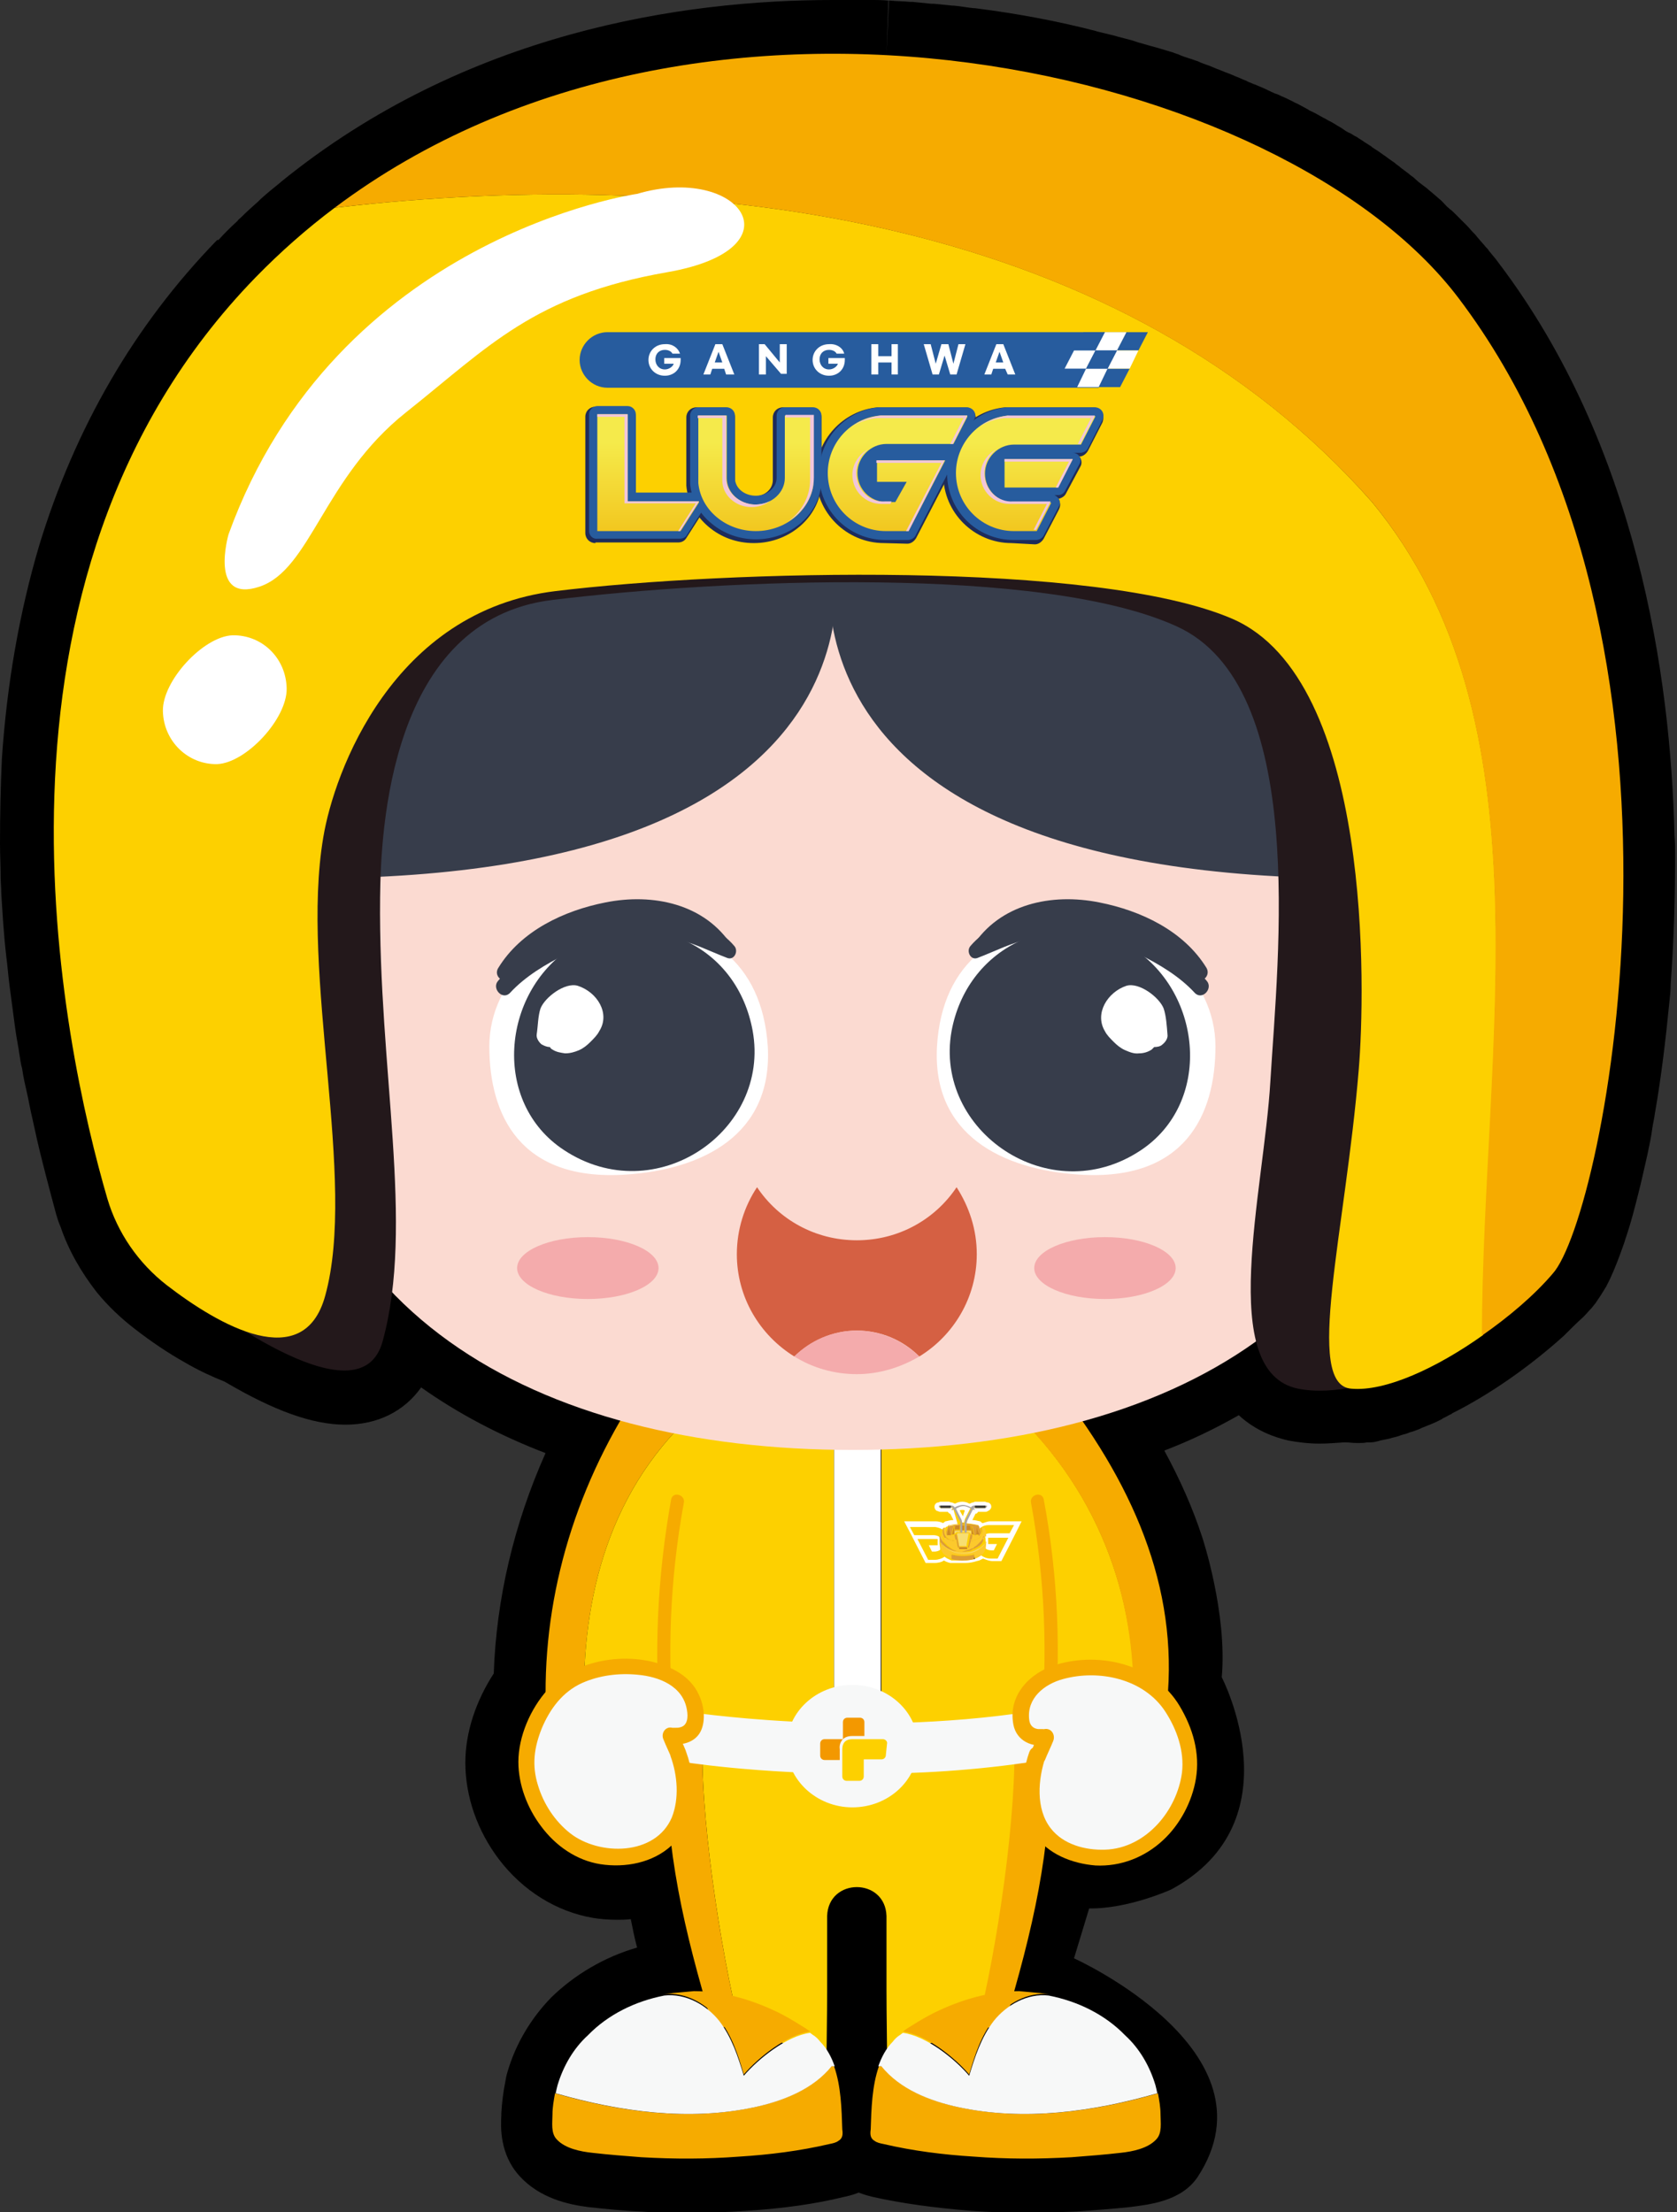 <?xml version="1.0" encoding="utf-8"?>
<!-- Generator: Adobe Illustrator 26.5.1, SVG Export Plug-In . SVG Version: 6.00 Build 0)  -->
<svg version="1.1" id="Layer_1" xmlns="http://www.w3.org/2000/svg" xmlns:xlink="http://www.w3.org/1999/xlink" x="0px" y="0px"
	 viewBox="0 0 265.6 350.3" style="enable-background:new 0 0 265.6 350.3;" xml:space="preserve">
<rect x="0" y="0" width="265.6" height="350.3" fill="#333333" stroke="none"/>
<style type="text/css">
	.st0{clip-path:url(#SVGID_00000155111579948756715730000011667628965028864933_);}
	.st1{clip-path:url(#SVGID_00000155111579948756715730000011667628965028864933_);fill:#FDD000;}
	.st2{clip-path:url(#SVGID_00000155111579948756715730000011667628965028864933_);fill:#F6AB00;}
	.st3{clip-path:url(#SVGID_00000155111579948756715730000011667628965028864933_);fill:#FFFFFF;}
	.st4{clip-path:url(#SVGID_00000155111579948756715730000011667628965028864933_);fill:#FCC92C;}
	.st5{clip-path:url(#SVGID_00000155111579948756715730000011667628965028864933_);fill:#DD9D36;}
	.st6{clip-path:url(#SVGID_00000155111579948756715730000011667628965028864933_);fill:#F7DE72;}
	.st7{clip-path:url(#SVGID_00000155111579948756715730000011667628965028864933_);fill:#CB8725;}
	.st8{clip-path:url(#SVGID_00000155111579948756715730000011667628965028864933_);fill:#ACA5A4;}
	.st9{clip-path:url(#SVGID_00000155111579948756715730000011667628965028864933_);fill:#3E3D3D;}
	.st10{clip-path:url(#SVGID_00000155111579948756715730000011667628965028864933_);fill:#F7F8F8;}
	.st11{clip-path:url(#SVGID_00000155111579948756715730000011667628965028864933_);fill:#F39800;}
	
		.st12{clip-path:url(#SVGID_00000155111579948756715730000011667628965028864933_);fill-rule:evenodd;clip-rule:evenodd;fill:#FDD000;}
	.st13{clip-path:url(#SVGID_00000155111579948756715730000011667628965028864933_);fill:#FBDAD1;}
	.st14{clip-path:url(#SVGID_00000155111579948756715730000011667628965028864933_);fill:#373D4B;}
	.st15{clip-path:url(#SVGID_00000155111579948756715730000011667628965028864933_);fill:#23181B;}
	.st16{clip-path:url(#SVGID_00000155111579948756715730000011667628965028864933_);fill:#1E2C5A;}
	.st17{clip-path:url(#SVGID_00000155111579948756715730000011667628965028864933_);fill:#275C9E;}
	
		.st18{clip-path:url(#SVGID_00000039846591009378909410000006137526067650289028_);fill:url(#SVGID_00000088853231325565582590000001848080656271370894_);}
	
		.st19{clip-path:url(#SVGID_00000063602211294475167490000001591823334410098574_);fill:url(#SVGID_00000065033659541225114500000003310352862861755824_);}
	
		.st20{clip-path:url(#SVGID_00000075152493786142113400000017420163664363976084_);fill:url(#SVGID_00000133502310097761606780000005004398708850331060_);}
	
		.st21{clip-path:url(#SVGID_00000011743758959343625590000015918688501097951872_);fill:url(#SVGID_00000179639668564786578160000011289188056288413085_);}
	
		.st22{clip-path:url(#SVGID_00000132766482253865167370000013648944356888551575_);fill:url(#SVGID_00000064336334282063801210000010609063778604271754_);}
	.st23{clip-path:url(#SVGID_00000162313463200847139170000015756860597525301640_);fill:#F1C6DA;}
	.st24{clip-path:url(#SVGID_00000162313463200847139170000015756860597525301640_);fill:#275C9E;}
	.st25{clip-path:url(#SVGID_00000162313463200847139170000015756860597525301640_);fill:#FFFFFF;}
	.st26{clip-path:url(#SVGID_00000162313463200847139170000015756860597525301640_);fill:#373D4B;}
	.st27{clip-path:url(#SVGID_00000162313463200847139170000015756860597525301640_);fill:#F4ABAC;}
	.st28{clip-path:url(#SVGID_00000162313463200847139170000015756860597525301640_);fill:#D56043;}
</style>
<g>
	<defs>
		<rect id="SVGID_1_" width="265.6" height="350.3"/>
	</defs>
	<clipPath id="SVGID_00000158023161411683295510000000988641107579821226_">
		<use xlink:href="#SVGID_1_"  style="overflow:visible;"/>
	</clipPath>
	<path style="clip-path:url(#SVGID_00000158023161411683295510000000988641107579821226_);" d="M170.1,310.1l2.4-7.9
		c6.2,0.1,13-3,13-3c19.9-10.8,8-33.6,8-33.6c0.9-10.2-3.1-22.2-3.1-22.2c-1.5-4.6-3.5-9.1-6-13.7c4.2-1.6,8.1-3.5,11.8-5.6
		c2.7,2.5,5.7,3.5,7.8,4c1.6,0.3,3.3,0.5,5,0.5c1.2,0,2.5-0.1,3.9-0.2c0.1,0,0.2,0,0.2,0c0.5,0,1.1,0.1,1.7,0.1c0.1,0,0.3,0,0.5,0
		c0.4,0,0.8,0,1.2-0.1c0.2,0,0.4,0,0.6,0c0.4,0,0.8-0.1,1.2-0.2l0.3-0.1c0.5-0.1,1.1-0.2,1.5-0.3l0.3-0.1c0.4-0.1,0.9-0.2,1.4-0.4
		l0.3-0.1c0.4-0.1,0.8-0.2,1.2-0.4l0.4-0.1c0.5-0.2,0.9-0.3,1.3-0.5l0.2-0.1c1-0.4,2.1-0.8,3.2-1.4l0.1-0.1c0.5-0.2,0.9-0.5,1.4-0.7
		l0.1-0.1c6-3,12.4-7.5,17.7-12.3l0.2-0.2c0.9-0.9,1.8-1.8,2.8-2.7l0.2-0.2c0.4-0.4,0.8-0.9,1.2-1.3c0.3-0.4,0.6-0.7,0.9-1.2
		c0.5-0.7,0.9-1.4,1.4-2.2c0.2-0.4,0.4-0.8,0.6-1.2c0.7-1.5,1.4-3.3,2.1-5.3c0.2-0.5,0.3-1,0.5-1.5c0.7-2.1,1.3-4.4,1.9-6.8
		c0.5-1.9,0.9-3.9,1.4-6c0.3-1.4,0.6-2.8,0.8-4.3c0.1-0.7,0.3-1.5,0.4-2.3c1-5.7,1.7-11.6,2.3-17.7c0.1-0.9,0.2-1.8,0.2-2.8
		c0.5-6.8,0.7-13.7,0.7-20.4c0-1,0-2-0.1-3.1c-0.6-25.5-6-61.8-27.8-90.6c-0.5-0.7-1.1-1.4-1.6-2c-0.1-0.2-0.3-0.4-0.4-0.5l-0.1-0.1
		c-0.4-0.5-0.8-0.9-1.2-1.4c-0.2-0.2-0.3-0.4-0.5-0.6l-0.2-0.2c-0.4-0.4-0.7-0.8-1.1-1.2c-0.2-0.2-0.8-0.8-0.8-0.8
		c-0.4-0.4-0.7-0.7-1.1-1.1c-0.2-0.2-0.5-0.5-0.8-0.7l-0.1-0.1c-0.4-0.3-0.7-0.7-1.1-1.1c-0.3-0.3-0.6-0.5-0.9-0.8
		c-0.4-0.3-0.8-0.7-1.2-1c-0.3-0.3-0.6-0.5-1-0.8c-0.4-0.3-0.8-0.6-1.2-1c-0.3-0.3-0.7-0.5-1-0.8c-0.4-0.3-0.8-0.6-1.2-0.9
		c-0.3-0.3-0.7-0.5-1-0.8c-0.4-0.3-0.9-0.6-1.4-1c-0.3-0.2-0.7-0.5-1-0.7c-0.4-0.3-0.8-0.5-1.2-0.8l-0.1-0.1c0,0-0.8-0.5-1.1-0.7
		c-0.4-0.3-0.8-0.5-1.2-0.8l-0.4-0.2c-0.3-0.2-0.6-0.4-0.9-0.5c-0.4-0.2-0.7-0.4-1.1-0.7c0,0-1.2-0.7-1.5-0.9
		c-0.4-0.2-0.8-0.4-1.1-0.6l-0.4-0.2c-0.7-0.4-1.4-0.8-2.1-1.1l-0.3-0.2c-0.4-0.2-0.9-0.5-1.3-0.7c-0.3-0.2-0.7-0.3-1-0.5l-0.4-0.2
		c0,0-1-0.5-1.3-0.6c-0.4-0.2-0.8-0.4-1.2-0.5c0,0-1.3-0.6-1.7-0.8c-0.5-0.2-0.9-0.4-1.4-0.6l-0.3-0.1c-0.4-0.2-0.8-0.3-1.1-0.5
		c-0.6-0.2-1.1-0.5-1.7-0.7c0,0-0.9-0.4-1.2-0.5c-0.6-0.2-1.2-0.5-1.8-0.7l-1.2-0.5c-0.6-0.2-1.2-0.4-1.8-0.7
		c-0.4-0.1-0.8-0.3-1.2-0.4c-0.6-0.2-1.3-0.4-1.9-0.7c-0.4-0.1-0.8-0.3-1.2-0.4c-0.7-0.2-1.3-0.4-2-0.6l-1.1-0.3
		c-0.7-0.2-1.4-0.4-2.1-0.6l-0.9-0.3c-0.8-0.2-1.5-0.4-2.3-0.6l-0.7-0.2c-0.8-0.2-1.7-0.4-2.5-0.6l-0.3-0.1
		c-6.2-1.6-12.7-2.8-19.1-3.6l-0.2,0c-1-0.1-2-0.3-3.1-0.4l-0.2,0c-1-0.1-2-0.2-3-0.3l-0.4,0c-1-0.1-2-0.2-3-0.3l-0.4,0
		c-1-0.1-2.1-0.1-3.1-0.2l-0.2,0l-0.4,8.5l0.3-8.5c-1.1-0.1-2.1-0.1-3.1-0.1l-0.2,0C135.7,0,133.8,0,131.9,0
		c-23.7,0-58.1,5-87.4,28.8l-0.1,0.1c-1,0.8-2.1,1.7-3.1,2.6l-0.4,0.4c-0.9,0.8-1.8,1.6-2.7,2.5c0,0-0.5,0.4-0.6,0.6
		c-1.1,1-2.1,2-3,3L34.4,38l-0.1,0.1c-13,13.4-22.4,29.6-28.1,48.3c-3.1,10.5-5.1,21.8-5.9,33.7C0.1,124.5,0,129,0,133.6
		c0,1.7,0.1,3.5,0.1,5.2c0,0.9,0.1,1.7,0.1,2.6c0.2,3.3,0.4,6.7,0.8,10.1c0.2,1.5,0.3,3,0.5,4.5c0.3,2.3,0.6,4.6,0.9,6.8
		c0.2,1.5,0.5,2.9,0.7,4.3c0.1,0.7,0.2,1.4,0.4,2.1c0.2,1.4,0.5,2.7,0.8,4c0.3,1.3,0.5,2.6,0.8,3.8c0.5,2.3,1,4.6,1.6,6.9
		c0.1,0.5,0.3,1.1,0.4,1.6c0.6,2.3,1.2,4.6,1.8,6.8c0.2,0.7,0.4,1.3,0.7,2c1.3,3.8,3.3,7.2,5.7,10.3c1.8,2.2,3.8,4.1,6,5.8
		c2.7,2.1,5.4,3.9,7.9,5.3c2.2,1.3,4.4,2.3,6.4,3.1c7.8,4.6,13.9,6.8,19.1,6.8c5.1,0,9.3-2.1,12-5.9c5.8,4.1,12.4,7.6,19.7,10.4
		c-5,11.2-7.8,23.1-8.2,34.9c-2.8,4.3-4.5,9.3-4.5,14.1c0,5.4,1.9,10.8,5.3,15.3c3.8,5,9.1,8.3,14.9,9.3c1.2,0.2,2.5,0.3,3.8,0.3
		c0.7,0,1.4,0,2.2-0.1c0.3,1.5,0.6,3,1,4.5c-5.2,1.5-9.9,4.3-13.6,7.9c-3.2,3.3-5.6,7.3-6.9,11.7c-0.2,0.6-0.3,1.2-0.4,1.8
		c-0.3,1.5-0.5,3.1-0.6,4.8l0,0.3c-0.1,1.9-0.3,6.2,2.9,9.7c3.2,3.5,7.7,4.5,10.9,4.9c2.8,0.3,5.6,0.6,8.3,0.7
		c2.6,0.2,5.3,0.2,7.8,0.2c3,0,6-0.1,8.8-0.3c6.1-0.4,11-1.1,15.5-2.2c0.5-0.1,1.4-0.3,2.4-0.7c1,0.4,1.9,0.6,2.3,0.7
		c4.5,1,9.5,1.7,15.6,2.2c2.9,0.2,5.8,0.3,8.8,0.3c2.5,0,5.2-0.1,7.8-0.2c2.7-0.2,5.5-0.4,8.4-0.7c3.1-0.4,8.2-0.9,10.8-4.8
		C202.7,324.8,170.1,310.1,170.1,310.1z"/>
	<path style="clip-path:url(#SVGID_00000158023161411683295510000000988641107579821226_);fill:#FDD000;" d="M166.1,277.9
		c0-0.7,0-1.4,0-2.2v-1.4h-54.8c-0.6,12.5,2.8,34.5,5.9,47c2.7,0.5,5.2,1.4,7.6,2.6c1.1,0.5,2.1,1.1,3.1,1.7
		c0.5,0.3,0.9,0.6,1.3,0.9c0.1,0.1,0.3,0.2,0.4,0.3c0.4,0.3,0.7,0.6,1,1l0.3-0.2c0-4.1,0.1-8.2,0.1-12.4c0-1,0-10.9,0-11.8
		c0.2-6.1,9.2-6.1,9.4,0c0,0.8,0,10.7,0,11.8c0,4.1,0.1,8.2,0.1,12.4l0.3,0.2c0.3-0.3,0.7-0.7,1-1c0.1-0.1,0.3-0.2,0.4-0.3
		c0.4-0.3,0.9-0.6,1.3-0.9c1-0.6,2.1-1.2,3.1-1.7c3.7-1.8,7.8-3,11.9-3C163.5,305.2,166.3,293,166.1,277.9"/>
	<path style="clip-path:url(#SVGID_00000158023161411683295510000000988641107579821226_);fill:#F6AB00;" d="M111.3,274.3h-5.8v1.4
		c0,0.7,0,1.5,0,2.2c-0.1,15.1,2.7,27.3,7.4,43c1.4,0,2.9,0.2,4.3,0.4C114.1,308.8,110.7,286.8,111.3,274.3"/>
	<path style="clip-path:url(#SVGID_00000158023161411683295510000000988641107579821226_);fill:#F6AB00;" d="M160.6,274.3h5.8v1.4
		c0,0.7,0,1.5,0,2.2c0.1,15.1-2.7,27.3-7.4,43c-1.4,0-2.9,0.2-4.3,0.4C157.9,308.8,161.2,286.8,160.6,274.3"/>
	<path style="clip-path:url(#SVGID_00000158023161411683295510000000988641107579821226_);fill:#F6AB00;" d="M107.2,226.4
		c-2.9-0.7-5.7-1.6-8.1-2.9c-9.6,15.9-13.9,33.7-12.4,51.3H87h5.7C91.6,258.2,94.3,240.1,107.2,226.4"/>
	<path style="clip-path:url(#SVGID_00000158023161411683295510000000988641107579821226_);fill:#FDD000;" d="M122.7,228.5
		c-4.9-0.4-10.5-0.9-15.5-2.1c-12.9,13.7-15.6,31.8-14.5,48.3h12.8h26.6v-45.9C129,228.9,125.8,228.8,122.7,228.5"/>
	<path style="clip-path:url(#SVGID_00000158023161411683295510000000988641107579821226_);fill:#FDD000;" d="M162.8,225.7
		c-5.3,1.4-11.2,1.9-16.6,2.3c-2.2,0.2-4.4,0.3-6.6,0.5v46.2h26.6h13.2C180.8,258,176.5,240.1,162.8,225.7"/>
	<path style="clip-path:url(#SVGID_00000158023161411683295510000000988641107579821226_);fill:#F6AB00;" d="M170,223
		c-2.2,1.2-4.7,2-7.3,2.7c13.7,14.3,18.1,32.2,16.5,49h4.9C187.6,256.3,181.9,239.4,170,223"/>
	<path style="clip-path:url(#SVGID_00000158023161411683295510000000988641107579821226_);fill:#FFFFFF;" d="M132.1,228.8v45.9h7.4
		v-46.2C137.1,228.7,134.6,228.8,132.1,228.8"/>
	<path style="clip-path:url(#SVGID_00000158023161411683295510000000988641107579821226_);fill:#FFFFFF;" d="M161.8,240.9h-5l0,0
		c-0.4,0-0.8,0.2-1.2,0.3c-0.1-0.1-0.2-0.1-0.2-0.2c-0.1,0-0.1-0.1-0.2-0.1c0,0,0,0,0,0c-0.4-0.1-0.9-0.2-1.2-0.2l0.5-1
		c0.2,0,0.3-0.1,0.4-0.3h1.2c0.1,0,0.2,0,0.3-0.1c0.3-0.1,0.6-0.4,0.6-0.7c0-0.4-0.3-0.7-0.7-0.7c-0.1,0-0.2-0.1-0.3-0.1h-1.5
		c-0.1,0-0.2,0-0.3,0.1c-0.2,0-0.4,0.1-0.6,0.2l-0.1,0c-0.3-0.2-0.7-0.3-1.1-0.3h0c-0.4,0-0.8,0.1-1.1,0.3l-0.1,0
		c-0.2-0.1-0.4-0.2-0.6-0.2c-0.1,0-0.2-0.1-0.3-0.1H149c-0.1,0-0.2,0-0.3,0.1c-0.4,0-0.7,0.3-0.7,0.7c0,0.4,0.3,0.7,0.6,0.7
		c0.1,0.1,0.2,0.1,0.3,0.1h1.2c0.1,0.1,0.2,0.3,0.4,0.3l0.5,1c-0.4,0-0.8,0.1-1.2,0.2c0,0,0,0,0,0c-0.1,0-0.1,0-0.2,0.1
		c-0.1,0.1-0.2,0.1-0.2,0.2c-0.4-0.2-0.8-0.3-1.2-0.3l0,0h-5l1.1,2.1h0l2.3,4.5l1.4,0c0.5,0,1.1-0.1,1.5-0.4c0.3,0.2,0.6,0.3,1,0.4
		l0,0c0,0,0,0,0,0c0,0,0.1,0,0.1,0l0,0c0.1,0,0.1,0,0.2,0l0,0c0,0,0,0,0.1,0l0,0c0,0,0,0,0.1,0l0,0c0,0,0,0,0.1,0l0,0c0,0,0,0,0.1,0
		c0,0,0,0,0,0c0,0,0.1,0,0.1,0c0,0,0.1,0,0.1,0s0,0,0.1,0c0,0,0.1,0,0.1,0l0.1,0c0,0,0,0,0.1,0c0,0,0.1,0,0.1,0c0,0,0.1,0,0.1,0
		l0.1,0c0,0,0,0,0.1,0c0.2,0,0.4,0,0.6,0c0.7,0,1.3-0.1,1.9-0.3l0.4-0.1v0c0.2-0.1,0.4-0.2,0.6-0.3c0.5,0.2,1,0.4,1.5,0.4l1.4,0
		l2.3-4.5h0L161.8,240.9z M156.1,244.1C156.1,244.1,156.1,244.1,156.1,244.1C156.2,244.1,156.2,244.1,156.1,244.1
		C156.2,244.1,156.2,244.1,156.1,244.1c0.1,0.1,0.1,0.1,0.1,0.2c0,0.1-0.1,0.5-0.1,0.9c0.2,0.2,0.6,0.3,0.9,0.3l0.4,0l0.5-1h-1.4v-1
		h3.2l-1.7,3.3l-1.1,0c-0.6,0-1.1-0.2-1.5-0.5c-0.3,0.2-0.6,0.4-1.2,0.6v0c-0.8,0.2-1.6,0.3-2.3,0.2c0,0,0,0,0,0c0,0,0,0,0,0
		c0,0-0.1,0-0.1,0c0,0-0.1,0-0.1,0c0,0-0.1,0-0.1,0c0,0-0.1,0-0.1,0c0,0-0.1,0-0.1,0c0,0-0.1,0-0.1,0c0,0-0.1,0-0.1,0
		c0,0-0.1,0-0.1,0c0,0,0,0-0.1,0c-0.1,0-0.1,0-0.2,0c0,0,0,0,0,0c0,0-0.1,0-0.1,0v0c-0.5-0.2-0.9-0.4-1.1-0.6
		c-0.4,0.3-1,0.5-1.5,0.5l-1.1,0l-1.7-3.3h3.2v1h-1.4l0.5,1l0.4,0c0.3,0,0.7-0.1,0.9-0.3c0-0.4-0.1-0.8-0.1-0.9c0,0,0-0.1,0-0.1
		c0,0,0-0.1,0-0.1c0,0,0,0,0,0c0,0,0,0,0,0c0-0.4,0-0.7,0-0.9c-0.2-0.2-0.6-0.3-0.9-0.3l-3.1,0l-0.7-1.3h4c0.6,0.1,1.1,0.3,1.5,0.6
		c0-0.1,0.1-0.3,0.1-0.4c0-0.1,0.1-0.1,0.1-0.2c0,0,0,0,0,0c0,0,0.9-0.3,1.9-0.3c0-0.1-0.1-0.3-0.1-0.4L151,239l-0.2,0.1
		c0,0-0.1,0-0.1,0c0,0,0-0.1,0-0.1l0.2-0.1c-0.1-0.1-0.2-0.2-0.3-0.2h-0.1c0,0-0.1,0.1-0.1,0.1H149c-0.1,0-0.1,0-0.1-0.1h-0.1
		c-0.1,0-0.1-0.1-0.1-0.1c0-0.1,0.1-0.1,0.1-0.1h0.1c0,0,0.1-0.1,0.1-0.1h1.4c0,0,0.1,0,0.1,0.1h0.1c0.2,0,0.4,0.1,0.5,0.3l0.4-0.2
		c0.3-0.1,0.6-0.2,0.9-0.2h0c0.3,0,0.6,0.1,0.9,0.2l0.4,0.2c0.1-0.2,0.3-0.3,0.5-0.3h0.1c0,0,0.1-0.1,0.1-0.1h1.5c0,0,0.1,0,0.1,0.1
		h0.1c0.1,0,0.1,0.1,0.1,0.1c0,0.1-0.1,0.1-0.1,0.1h-0.1c0,0-0.1,0.1-0.1,0.1h-1.5c-0.1,0-0.1,0-0.1-0.1h-0.1
		c-0.1,0-0.2,0.1-0.3,0.2l0.2,0.1c0,0,0.1,0.1,0,0.1s-0.1,0.1-0.1,0L154,239l-0.9,1.8c-0.1,0.1-0.1,0.2-0.1,0.4
		c1.1,0.1,1.9,0.3,1.9,0.3c0,0,0,0,0,0c0.1,0,0.1,0.1,0.1,0.2c0,0.1,0.1,0.3,0.1,0.4c0.4-0.4,0.9-0.6,1.5-0.6h4l-0.7,1.3l-3.1,0
		c-0.3,0-0.7,0.1-0.9,0.3C156.1,243.4,156.1,243.7,156.1,244.1"/>
	<path style="clip-path:url(#SVGID_00000158023161411683295510000000988641107579821226_);fill:#FFFFFF;" d="M153.3,238.6
		c-0.2-0.1-0.5-0.2-0.8-0.2h0c-0.3,0-0.5,0.1-0.8,0.2l-0.4,0.2l0.9,1.8c0.1,0.2,0.1,0.3,0.1,0.5c0.1,0,0.1,0,0.2,0h0
		c0.1,0,0.1,0,0.2,0c0-0.2,0.1-0.3,0.1-0.5l0.9-1.8L153.3,238.6z M152.5,240.1l-0.5-0.9c0.1-0.1,0.3-0.1,0.4-0.1h0
		c0.2,0,0.3,0,0.4,0.1L152.5,240.1z"/>
	<path style="clip-path:url(#SVGID_00000158023161411683295510000000988641107579821226_);fill:#FCC92C;" d="M152.3,241.5
		c0.1,0,0.1,0,0.2,0h0h0h0c0.1,0,0.1,0,0.2,0v-0.1c0,0,0,0,0,0c-0.1,0-0.1,0-0.2,0h0C152.4,241.4,152.4,241.4,152.3,241.5
		C152.3,241.4,152.3,241.4,152.3,241.5L152.3,241.5z"/>
	<path style="clip-path:url(#SVGID_00000158023161411683295510000000988641107579821226_);fill:#FCC92C;" d="M154.7,241.6
		L154.7,241.6z"/>
	<path style="clip-path:url(#SVGID_00000158023161411683295510000000988641107579821226_);fill:#FCC92C;" d="M150.3,241.6
		L150.3,241.6z"/>
	<path style="clip-path:url(#SVGID_00000158023161411683295510000000988641107579821226_);fill:#FCC92C;" d="M154.5,241.6
		c0.1,0,0.1,0,0.1,0c0,0,0,0,0,0c0,0,0,0,0,0l0,0h0h0c0,0,0,0,0,0c0.1,0,0.1,0.1,0.1,0.2l0.1,0.6l0.1,0.5c0,0,0,0,0,0c0,0,0,0,0,0
		l-0.1-0.6l-0.1-0.5c0-0.1-0.1-0.2-0.2-0.2c0,0,0,0,0,0c0,0,0,0,0,0c-0.1,0-0.4-0.1-0.7-0.1c-0.3,0-0.6-0.1-1-0.1v0.1
		c0.4,0,0.7,0.1,1,0.1C154.2,241.6,154.4,241.6,154.5,241.6"/>
	<path style="clip-path:url(#SVGID_00000158023161411683295510000000988641107579821226_);fill:#FCC92C;" d="M149.9,243
		C149.9,243,149.9,243,149.9,243l0.2-0.6l0.1-0.6c0-0.1,0.1-0.1,0.1-0.2c0,0,0,0,0,0c0,0,0,0,0,0c0.1,0,0.4-0.1,0.7-0.1
		c0.3,0,0.6-0.1,0.9-0.1v-0.1c-0.4,0-0.7,0.1-1,0.1c-0.2,0-0.3,0.1-0.5,0.1c-0.1,0-0.1,0-0.1,0c0,0,0,0,0,0c0,0,0,0,0,0c0,0,0,0,0,0
		c-0.1,0-0.2,0.1-0.2,0.2l-0.1,0.5L149.9,243C149.8,242.9,149.9,243,149.9,243"/>
	<path style="clip-path:url(#SVGID_00000158023161411683295510000000988641107579821226_);fill:#FCC92C;" d="M156.2,244.1
		C156.2,244.1,156.2,244.1,156.2,244.1c0,0.1,0,0.2-0.1,0.3c0,0,0,0.1-0.1,0.1c0,0.1-0.1,0.1-0.2,0.2c0,0,0,0,0,0
		c-0.2,0.2-0.4,0.3-0.6,0.5c-0.1,0.1-0.3,0.2-0.4,0.3c-0.5,0.3-1.3,0.5-2.1,0.5c0,0-0.1,0-0.1,0c0,0,0,0,0,0c0,0,0,0,0,0
		c0,0-0.1,0-0.1,0c-0.9,0-1.6-0.2-2.1-0.5c-0.1,0-0.1-0.1-0.2-0.1c-0.4-0.2-0.7-0.5-0.9-0.7c-0.1-0.1-0.2-0.2-0.2-0.3
		c0-0.1-0.1-0.1-0.1-0.1c-0.1-0.1-0.1-0.2-0.1-0.2c0,0,0,0,0,0c0,0,0,0.1,0,0.1c0,0.1,0.1,0.5,0.1,0.9c0,0,0,0.1,0,0.1
		c0.1,0.4,0.3,0.8,0.6,1c0,0,0,0,0,0c0.3,0.2,0.6,0.4,1.1,0.6v-0.6c0-0.1,0.1-0.1,0.1-0.1c0.3,0.1,1.1,0.2,1.7,0.2h0
		c0.6,0,1.4-0.1,1.7-0.2c0.1,0,0.1,0,0.1,0.1v0.6c0.5-0.2,0.9-0.4,1.2-0.6c0,0,0,0,0,0c0.3-0.2,0.5-0.6,0.6-1c0,0,0-0.1,0-0.1
		c0-0.4,0.1-0.8,0.1-0.9C156.2,244.2,156.2,244.1,156.2,244.1"/>
	<path style="clip-path:url(#SVGID_00000158023161411683295510000000988641107579821226_);fill:#FCC92C;" d="M150.8,246.9
		C150.8,246.9,150.8,246.9,150.8,246.9c0.1,0,0.2,0,0.2,0.1c0,0,0,0,0.1,0c0,0,0.1,0,0.1,0c0,0,0.1,0,0.1,0c0,0,0.1,0,0.1,0
		c0,0,0.1,0,0.1,0c0,0,0.1,0,0.1,0c0,0,0.1,0,0.1,0c0,0,0.1,0,0.1,0c0,0,0.1,0,0.1,0c0,0,0,0,0,0C151.5,247.1,151,247,150.8,246.9
		C150.8,246.9,150.8,246.9,150.8,246.9"/>
	<path style="clip-path:url(#SVGID_00000158023161411683295510000000988641107579821226_);fill:#FCC92C;" d="M148.9,244.1
		L148.9,244.1L148.9,244.1C148.9,244.1,148.9,244.1,148.9,244.1C148.9,244.1,148.9,244.1,148.9,244.1c0,0.1,0,0.2,0.1,0.3
		c0,0,0,0.1,0.1,0.1c0,0.1,0.1,0.1,0.2,0.2c0,0,0,0,0,0c0.2,0.2,0.4,0.3,0.6,0.5c0.1,0.1,0.3,0.2,0.4,0.3c0.5,0.3,1.2,0.5,2.1,0.5
		c0,0,0.1,0,0.1,0c0,0,0,0,0,0c0,0,0,0,0,0c0,0,0.1,0,0.1,0c0.9,0,1.5-0.2,2.1-0.5c0.1,0,0.1-0.1,0.2-0.1c0.4-0.2,0.7-0.5,0.9-0.7
		c0.1-0.1,0.2-0.2,0.2-0.2c0-0.1,0.1-0.1,0.1-0.1c0.1-0.1,0.1-0.2,0.1-0.2c0,0,0,0,0,0l0,0c0,0,0,0,0-0.1c0,0,0,0,0,0c0,0,0,0,0,0
		c0-0.4,0-0.7,0-0.9c-0.1-0.8-0.1-0.9-0.2-1.1c0-0.2-0.2-0.2-0.3-0.2c-0.1,0-0.2,0.1-0.2,0.1c0,0.2-0.1,0.5-0.1,0.7
		c-0.1,0.2-0.2,0.4-0.2,0.4l-0.1,0l-0.5,0l0,0l-0.3,0l-0.1,0c0,0-0.1,0-0.2-0.1c0,0,0,0,0,0c0,0-0.1-0.1-0.1-0.1
		c-0.1-0.1-0.2-0.2-0.2-0.2s-0.1-0.1-0.2-0.1c-0.1,0-0.3,0-0.5,0h-0.1v0c-0.1,0-0.2,0-0.2,0h0c0,0-0.1,0-0.2,0v0h-0.1
		c-0.2,0-0.5,0-0.5,0c-0.1,0-0.2,0.1-0.2,0.1s-0.1,0.1-0.2,0.2c0,0-0.1,0.1-0.1,0.1c0,0,0,0,0,0c-0.1,0.1-0.2,0.1-0.2,0.1l-0.1,0
		l-0.3,0l0,0l-0.5,0l-0.2,0c0,0-0.1-0.2-0.2-0.4c-0.1-0.2-0.1-0.5-0.1-0.7c0,0-0.1-0.1-0.2-0.1c-0.1,0-0.2,0-0.3,0.2
		c0,0.2-0.1,0.3-0.2,1.1C148.9,243.4,148.9,243.7,148.9,244.1C148.9,244.1,148.9,244.1,148.9,244.1
		C148.9,244.1,148.9,244.1,148.9,244.1C148.9,244.1,148.9,244.1,148.9,244.1 M154.6,243.8c0.3-0.1,0.4-0.2,0.6-0.4
		c0.1-0.1,0.1-0.2,0.2-0.3c0.1-0.2,0.1-0.5,0.1-0.7c0-0.2,0-0.4-0.1-0.4l0,0c0,0,0,0,0-0.1c0,0,0,0,0.1,0c0,0,0.1,0.2,0.1,0.5
		c0,0.2,0,0.5-0.2,0.7c0,0,0,0,0,0.1C155.3,243.5,155,243.7,154.6,243.8c-0.1,0.1-0.2,0.2-0.3,0.2c-0.2,0-0.4,0.1-0.6,0.1
		c0,0,0,0,0,0c0,0,0,0,0,0c0.2,0,0.5,0,0.7-0.1C154.4,243.8,154.5,243.8,154.6,243.8 M153.7,243L153.7,243l0.2,0.1l0,0
		c0,0,0,0,0,0.1c0,0,0,0,0,0l-0.1,0.5c0,0.1-0.1,0.1-0.1,0.1c-0.1,0-0.1,0-0.1,0.1l-0.2,0.7l-0.1,0.4c0,0.1-0.2,0.1-0.2,0
		c0,0,0,0,0-0.1l0.1-0.3l0.3-1.6c0,0,0,0,0,0C153.6,242.9,153.7,242.9,153.7,243 M151.7,242.8h1.7c0.1,0,0.1,0.1,0.1,0.1
		c0,0,0,0,0,0c-0.1,0.3-0.2,1.2-0.3,1.6c0,0.1,0,0.1,0,0.2c0,0.1-0.1,0.1-0.1,0.1h-1c-0.1,0-0.1,0-0.1-0.1c0,0,0-0.1,0-0.2
		c-0.1-0.4-0.2-1.2-0.3-1.6c0,0,0,0,0,0C151.6,242.9,151.6,242.8,151.7,242.8 M153.2,245.2c0,0.1,0,0.1-0.1,0.1H152
		c-0.1,0-0.1-0.1-0.1-0.1l0-0.1c0-0.1,0.1-0.1,0.1-0.1h1c0.1,0,0.1,0,0.1,0.1L153.2,245.2z M151.1,243.1L151.1,243.1l0.2-0.1l0,0
		c0.1,0,0.1,0,0.2,0c0,0,0,0,0,0l0.3,1.5l0.1,0.4c0,0,0,0,0,0.1c0,0.1-0.2,0.1-0.2,0l-0.1-0.4l-0.1-0.7c0-0.1-0.1-0.1-0.1-0.1h0
		c-0.1,0-0.1,0-0.1-0.1l-0.1-0.5C151.1,243.2,151.1,243.2,151.1,243.1C151.1,243.2,151.1,243.1,151.1,243.1 M149.4,242
		C149.5,242,149.5,242,149.4,242C149.5,242,149.5,242,149.4,242L149.4,242L149.4,242C149.5,242,149.5,242,149.4,242
		c0.1,0.1,0.1,0.1,0.1,0.1c0,0.1,0,0.2,0,0.3c0,0.2,0,0.5,0.2,0.7c0,0,0,0,0,0c0.1,0.2,0.3,0.4,0.7,0.6c0.1,0,0.2,0.1,0.3,0.1
		c0.2,0,0.4,0.1,0.6,0.1c0,0,0,0,0,0c0,0,0,0,0,0c-0.2,0-0.5,0-0.6-0.1c-0.1,0-0.3-0.1-0.4-0.1c-0.2-0.1-0.3-0.1-0.4-0.2
		c-0.1-0.1-0.1-0.1-0.2-0.2c-0.3-0.3-0.3-0.7-0.3-1C149.4,242.2,149.4,242,149.4,242 M149.4,243.9c0.1,0.1,0.1,0.2,0.2,0.3
		c0.1,0.1,0.2,0.2,0.3,0.3c0.1,0.1,0.2,0.2,0.3,0.3c0.1,0.1,0.2,0.1,0.3,0.2c0,0,0.1,0.1,0.1,0.1c0.2,0.1,0.3,0.2,0.5,0.3
		c0.2,0.1,0.4,0.1,0.6,0.2c0.1,0,0.3,0.1,0.4,0.1c0.1,0,0.2,0,0.3,0c0,0,0.1,0,0.1,0c0.2,0,0.3,0,0.5-0.1c0.2,0,0.4-0.1,0.6-0.2
		c0.2-0.1,0.3-0.1,0.5-0.2c0.1-0.1,0.2-0.1,0.4-0.2c0,0,0.1,0,0.1-0.1c0.1-0.1,0.3-0.2,0.4-0.3c0.1-0.1,0.2-0.2,0.3-0.3
		c0.1-0.1,0.2-0.2,0.3-0.3c0.1-0.1,0.1-0.2,0.2-0.3c0,0,0,0,0,0c0.1-0.1,0.1-0.2,0.2-0.3c0,0,0-0.1,0.1-0.1c0-0.1,0.1,0,0.1,0l0,0.8
		c0,0,0,0,0,0c0,0,0,0.1-0.1,0.1c0,0.1-0.1,0.1-0.1,0.2c0,0-0.1,0.1-0.1,0.1c0,0-0.1,0.1-0.1,0.1c-0.1,0.1-0.2,0.2-0.2,0.2
		c-0.1,0.1-0.2,0.2-0.3,0.2c-0.1,0.1-0.3,0.2-0.4,0.2c0,0,0,0-0.1,0c-0.1,0.1-0.3,0.1-0.4,0.2c-0.2,0.1-0.4,0.1-0.5,0.2
		c-0.2,0.1-0.4,0.1-0.6,0.1c-0.3,0-0.5,0-0.8,0c-0.2,0-0.4,0-0.6-0.1c-0.2,0-0.4-0.1-0.6-0.1c-0.2-0.1-0.3-0.1-0.5-0.2
		c-0.1,0-0.2-0.1-0.2-0.1c-0.1,0-0.1-0.1-0.2-0.1c-0.1-0.1-0.2-0.2-0.3-0.2c-0.1-0.1-0.2-0.2-0.3-0.2c-0.1-0.1-0.1-0.2-0.2-0.2
		c0,0,0,0,0-0.1c0,0-0.1-0.1-0.1-0.1c0,0-0.1-0.1-0.1-0.1c0,0,0,0,0-0.1c0,0,0,0,0,0l-0.1-0.8c0-0.1,0.1-0.1,0.1,0
		c0,0.1,0.1,0.2,0.1,0.3c0,0.1,0.1,0.1,0.1,0.2C149.4,243.8,149.4,243.9,149.4,243.9"/>
	<path style="clip-path:url(#SVGID_00000158023161411683295510000000988641107579821226_);" d="M154.2,246.3c-0.3,0.1-1,0.2-1.6,0.2
		c0,0,0,0,0,0h0c0,0,0,0,0,0c-0.6,0-1.3-0.1-1.6-0.2c0,0,0,0,0,0v0.6v0c0.1,0,0.1,0,0.2,0c0,0,0,0,0.1,0c0,0,0.1,0,0.1,0
		c0,0,0.1,0,0.1,0c0,0,0.1,0,0.1,0c0,0,0.1,0,0.1,0c0,0,0.1,0,0.1,0c0,0,0.1,0,0.1,0c0,0,0.1,0,0.1,0c0,0,0.1,0,0.1,0c0,0,0,0,0.1,0
		c0,0,0.1,0,0.1,0c0,0,0.1,0,0.1,0c0.1,0,0.2,0,0.3,0c0.1,0,0.2,0,0.3,0c0,0,0.1,0,0.1,0c0.1,0,0.1,0,0.2,0c0,0,0.1,0,0.1,0
		c0,0,0.1,0,0.1,0c0,0,0.1,0,0.1,0c0,0,0.1,0,0.1,0c0,0,0.1,0,0.1,0c0,0,0.1,0,0.1,0c0,0,0.1,0,0.1,0c0,0,0.1,0,0.1,0c0,0,0,0,0.1,0
		c0.1,0,0.1,0,0.2,0L154.2,246.3C154.2,246.3,154.2,246.3,154.2,246.3"/>
	<path style="clip-path:url(#SVGID_00000158023161411683295510000000988641107579821226_);fill:#DD9D36;" d="M152.5,241.4
		L152.5,241.4c0.1,0,0.2,0,0.2,0c0-0.1,0-0.1,0-0.2c-0.1,0-0.1,0-0.2,0h0c-0.1,0-0.1,0-0.2,0c0,0.1,0,0.1,0,0.2
		C152.4,241.4,152.4,241.4,152.5,241.4"/>
	<path style="clip-path:url(#SVGID_00000158023161411683295510000000988641107579821226_);fill:#DD9D36;" d="M153.8,242.5v0.4
		c0,0,0.1,0.1,0.1,0.1l0-0.5l0,0l-0.1-0.7c0,0,0-0.1,0.1-0.1h0c0,0,0,0,0.1,0l0.3,1.3l0,0.1l0.3,0l0,0c0,0,0,0,0,0
		c0-0.1,0-0.1,0-0.1l0.1-1.1c0,0,0,0,0,0l0.2,0.7l0.1,0.6l0.1,0c0,0,0.1-0.2,0.2-0.4l0,0l0-0.1c0,0,0-0.1,0-0.1c0,0,0-0.1,0-0.2
		c0,0,0-0.1-0.1-0.2c0-0.1-0.1-0.3-0.1-0.4c0-0.1-0.1-0.1-0.1-0.2c0,0,0,0,0,0c0,0-0.9-0.3-2-0.3c0,0.1,0,0.1,0,0.2
		c0.3,0,0.7,0,1,0.1c0.4,0,0.6,0.1,0.7,0.1c0,0,0,0,0,0h0h0c0,0,0,0,0,0c0.1,0,0.2,0.1,0.2,0.2l0.1,0.5l0.1,0.6c0,0,0,0,0,0
		c0,0,0,0,0,0l-0.1-0.5l-0.1-0.6c0-0.1-0.1-0.1-0.1-0.2c0,0,0,0,0,0h0l0,0c0,0,0,0,0,0c0,0,0,0,0,0c0,0-0.1,0-0.1,0
		c-0.1,0-0.3,0-0.5-0.1c-0.3,0-0.7-0.1-1-0.1v0.2h0.6c0.1,0,0.1,0,0.1,0.1l0.1,0.4c0,0.1,0,0.1-0.1,0.1H153v0.1h0.7
		C153.8,242.4,153.8,242.4,153.8,242.5"/>
	<path style="clip-path:url(#SVGID_00000158023161411683295510000000988641107579821226_);fill:#DD9D36;" d="M152.7,241.5
		c-0.1,0-0.1,0-0.2,0h0h0h0c-0.1,0-0.1,0-0.2,0v0.2h0.4V241.5z"/>
	
		<rect x="152.3" y="242.3" style="clip-path:url(#SVGID_00000158023161411683295510000000988641107579821226_);fill:#DD9D36;" width="0.4" height="0.1"/>
	<path style="clip-path:url(#SVGID_00000158023161411683295510000000988641107579821226_);fill:#DD9D36;" d="M150,243.1l0.1-0.6
		l0.2-0.7c0,0,0,0,0,0l0.1,1.1c0,0,0,0.1,0,0.2l0.3,0l0-0.1l0.3-1.3c0,0,0,0,0.1,0h0c0,0,0.1,0,0.1,0.1l-0.1,0.7l0,0l0,0.5
		c0,0,0,0,0,0c0,0,0.1,0,0.1-0.1v-0.4c0-0.1,0.1-0.1,0.1-0.1h0.7v-0.1h-0.7c-0.1,0-0.1-0.1-0.1-0.1l0.1-0.4c0-0.1,0.1-0.1,0.1-0.1
		h0.6v-0.2c-0.3,0-0.7,0-0.9,0.1c-0.4,0-0.6,0.1-0.7,0.1c0,0,0,0,0,0c0,0,0,0,0,0c-0.1,0-0.1,0.1-0.1,0.2l-0.1,0.6l-0.1,0.6
		c0,0,0,0,0,0c0,0,0,0,0,0l0.1-0.6l0.1-0.5c0-0.1,0.1-0.2,0.2-0.2c0,0,0,0,0,0c0,0,0,0,0,0c0,0,0,0,0,0c0,0,0.1,0,0.1,0
		c0.1,0,0.3,0,0.5-0.1c0.3,0,0.7-0.1,1-0.1c0-0.1,0-0.1,0-0.2c-1.1,0.1-1.9,0.3-1.9,0.3c0,0,0,0,0,0c-0.1,0-0.1,0.1-0.1,0.2
		c0,0.1-0.1,0.3-0.1,0.4c0,0.1-0.1,0.2-0.1,0.2c0,0.1,0,0.1,0,0.2c0,0,0,0.1,0,0.1l0,0.1c0,0,0,0,0,0c0.1,0.3,0.2,0.4,0.2,0.4
		L150,243.1z"/>
	<path style="clip-path:url(#SVGID_00000158023161411683295510000000988641107579821226_);fill:#DD9D36;" d="M154.2,246.2
		c-0.3,0.1-1.1,0.2-1.7,0.2h0c-0.6,0-1.4-0.1-1.7-0.2c-0.1,0-0.1,0-0.1,0.1v0.6v0c0,0,0,0,0.1,0c0,0,0,0,0,0
		c0.2,0.1,0.6,0.1,1.2,0.2c0,0,0,0,0,0c0.6,0,1.4,0,2.3-0.2v0v-0.6C154.3,246.2,154.2,246.2,154.2,246.2"/>
	<path style="clip-path:url(#SVGID_00000158023161411683295510000000988641107579821226_);fill:#DD9D36;" d="M149.9,243.6
		c0.1,0.1,0.2,0.2,0.4,0.2c0.1,0,0.2,0.1,0.4,0.1c0.2,0,0.4,0.1,0.6,0.1c0,0,0,0,0,0c0,0,0,0,0,0c-0.2,0-0.5,0-0.6-0.1
		c-0.1,0-0.2-0.1-0.3-0.1c-0.4-0.1-0.6-0.4-0.7-0.6c0,0,0,0,0,0c-0.1-0.2-0.2-0.5-0.2-0.7c0-0.1,0-0.2,0-0.3c0,0,0-0.1,0-0.1
		c0,0,0,0,0,0l0,0v0c0,0,0,0,0-0.1c0,0,0,0-0.1,0c0,0-0.1,0.2-0.1,0.5c0,0.3,0.1,0.7,0.3,1C149.8,243.5,149.9,243.5,149.9,243.6"/>
	<path style="clip-path:url(#SVGID_00000158023161411683295510000000988641107579821226_);fill:#DD9D36;" d="M151.5,243
		c0-0.1-0.1-0.1-0.2,0l0,0l-0.1,0.1l0,0c0,0,0,0,0,0.1c0,0,0,0,0,0l0.1,0.5c0,0.1,0.1,0.1,0.1,0.1c0.1,0,0.1,0,0.1,0.1l0.1,0.7
		l0.1,0.4c0,0.1,0.2,0.1,0.2,0c0,0,0,0,0-0.1l-0.1-0.4L151.5,243C151.5,243,151.5,243,151.5,243"/>
	<path style="clip-path:url(#SVGID_00000158023161411683295510000000988641107579821226_);fill:#DD9D36;" d="M153.8,243.8
		L153.8,243.8c0.1,0,0.1,0,0.1-0.1l0.1-0.5c0,0,0,0,0,0c0,0,0-0.1,0-0.1l0,0l-0.1-0.1l0,0c-0.1,0-0.1,0-0.2,0c0,0,0,0,0,0l-0.3,1.6
		l-0.1,0.3c0,0,0,0,0,0.1c0,0.1,0.2,0.1,0.2,0l0.1-0.4l0.2-0.7C153.6,243.8,153.7,243.7,153.8,243.8"/>
	<path style="clip-path:url(#SVGID_00000158023161411683295510000000988641107579821226_);fill:#DD9D36;" d="M155.9,243.3
		c0,0,0,0.1-0.1,0.1c0,0.1-0.1,0.2-0.2,0.3c0,0,0,0,0,0c-0.1,0.1-0.1,0.2-0.2,0.3c-0.1,0.1-0.2,0.2-0.3,0.3
		c-0.1,0.1-0.2,0.2-0.3,0.3c-0.1,0.1-0.2,0.2-0.4,0.3c0,0-0.1,0-0.1,0.1c-0.1,0.1-0.2,0.2-0.4,0.2c-0.2,0.1-0.3,0.2-0.5,0.2
		c-0.2,0.1-0.4,0.1-0.6,0.2c-0.2,0-0.3,0.1-0.5,0.1c0,0-0.1,0-0.1,0c-0.1,0-0.2,0-0.3,0c-0.1,0-0.3-0.1-0.4-0.1
		c-0.2-0.1-0.4-0.1-0.6-0.2c-0.2-0.1-0.3-0.2-0.5-0.3c0,0-0.1-0.1-0.1-0.1c-0.1-0.1-0.2-0.1-0.3-0.2c-0.1-0.1-0.2-0.2-0.3-0.3
		c-0.1-0.1-0.2-0.2-0.3-0.3c-0.1-0.1-0.2-0.2-0.2-0.3c0,0-0.1-0.1-0.1-0.1c0-0.1-0.1-0.1-0.1-0.2c0-0.1-0.1-0.2-0.1-0.3
		c0-0.1-0.1,0-0.1,0l0.1,0.8c0,0,0,0,0,0c0,0,0,0.1,0,0.1c0,0.1,0.1,0.1,0.1,0.1c0,0,0.1,0.1,0.1,0.1c0,0,0,0,0,0.1
		c0.1,0.1,0.1,0.2,0.2,0.2c0.1,0.1,0.2,0.2,0.3,0.2c0.1,0.1,0.2,0.2,0.3,0.2c0.1,0,0.1,0.1,0.2,0.1c0.1,0,0.2,0.1,0.2,0.1
		c0.2,0.1,0.3,0.1,0.5,0.2c0.2,0.1,0.4,0.1,0.6,0.1c0.2,0,0.4,0.1,0.6,0.1c0.3,0,0.6,0,0.8,0c0.2,0,0.4-0.1,0.6-0.1
		c0.2,0,0.4-0.1,0.5-0.2c0.1-0.1,0.3-0.1,0.4-0.2c0,0,0,0,0.1,0c0.1-0.1,0.3-0.2,0.4-0.2c0.1-0.1,0.2-0.2,0.3-0.2
		c0.1-0.1,0.2-0.2,0.2-0.2c0,0,0.1-0.1,0.1-0.1c0,0,0.1-0.1,0.1-0.1c0-0.1,0.1-0.1,0.1-0.2c0,0,0-0.1,0.1-0.1c0,0,0,0,0,0l0-0.8
		C156,243.3,156,243.3,155.9,243.3"/>
	<path style="clip-path:url(#SVGID_00000158023161411683295510000000988641107579821226_);fill:#DD9D36;" d="M155.2,243.4
		c-0.1,0.1-0.3,0.3-0.6,0.4c-0.1,0-0.2,0.1-0.3,0.1c-0.2,0-0.4,0.1-0.7,0.1c0,0,0,0,0,0c0,0,0,0,0,0c0.2,0,0.5,0,0.6-0.1
		c0.1,0,0.3-0.1,0.4-0.1c0.4-0.1,0.6-0.4,0.7-0.6c0,0,0,0,0-0.1c0.1-0.3,0.2-0.5,0.2-0.7c0-0.3-0.1-0.5-0.1-0.5c0,0,0,0-0.1,0
		c0,0,0,0,0,0.1v0c0,0,0.1,0.2,0.1,0.4c0,0.2,0,0.4-0.1,0.7C155.3,243.2,155.3,243.3,155.2,243.4"/>
	<path style="clip-path:url(#SVGID_00000158023161411683295510000000988641107579821226_);fill:#F7DE72;" d="M152.5,242.6
		c0,0,0.1,0,0.2,0v-0.2h-0.4v0.2C152.4,242.6,152.5,242.6,152.5,242.6L152.5,242.6z"/>
	<path style="clip-path:url(#SVGID_00000158023161411683295510000000988641107579821226_);fill:#F7DE72;" d="M151.6,242.6
		c0.1,0,0.3,0,0.5,0H152v-0.2h-0.7c-0.1,0-0.1,0.1-0.1,0.1v0.4c0.1-0.1,0.2-0.2,0.2-0.2S151.5,242.6,151.6,242.6"/>
	<path style="clip-path:url(#SVGID_00000158023161411683295510000000988641107579821226_);fill:#F7DE72;" d="M153.6,242.7
		c0,0,0.1,0.1,0.2,0.2v-0.4c0-0.1-0.1-0.1-0.1-0.1H153v0.2h-0.2c0.2,0,0.5,0,0.5,0C153.5,242.6,153.6,242.7,153.6,242.7"/>
	<path style="clip-path:url(#SVGID_00000158023161411683295510000000988641107579821226_);fill:#F7DE72;" d="M151.7,242.8
		c-0.1,0-0.1,0.1-0.1,0.1c0,0,0,0,0,0c0.1,0.3,0.2,1.1,0.3,1.6c0,0.1,0,0.2,0,0.2c0,0.1,0.1,0.1,0.1,0.1h1c0.1,0,0.1,0,0.1-0.1
		c0,0,0-0.1,0-0.2c0.1-0.4,0.2-1.3,0.3-1.6c0,0,0,0,0,0c0-0.1,0-0.1-0.1-0.1H151.7z"/>
	<path style="clip-path:url(#SVGID_00000158023161411683295510000000988641107579821226_);fill:#F7DE72;" d="M156.2,244.1
		C156.2,244.1,156.2,244.1,156.2,244.1C156.2,244.1,156.2,244.1,156.2,244.1C156.1,244.1,156.1,244.1,156.2,244.1
		C156.1,244.1,156.1,244.1,156.2,244.1L156.2,244.1C156.1,244.1,156.1,244.1,156.2,244.1c-0.1,0.1-0.1,0.2-0.1,0.2
		c0,0,0,0.1-0.1,0.1c0,0.1-0.1,0.1-0.2,0.2c-0.2,0.2-0.5,0.5-0.9,0.7c-0.1,0-0.1,0.1-0.2,0.1c-0.5,0.3-1.2,0.5-2.1,0.5
		c0,0-0.1,0-0.1,0c0,0,0,0,0,0c0,0,0,0,0,0c0,0-0.1,0-0.1,0c-0.8,0-1.5-0.2-2.1-0.5c-0.2-0.1-0.3-0.2-0.4-0.3
		c-0.3-0.2-0.5-0.4-0.6-0.5c0,0,0,0,0,0c-0.1-0.1-0.1-0.2-0.2-0.2c0-0.1-0.1-0.1-0.1-0.1c-0.1-0.1-0.1-0.2-0.1-0.2c0,0,0,0,0,0
		c0,0,0,0,0,0l0,0c0,0,0,0,0-0.1c0,0,0,0,0,0c0,0,0,0,0,0c0,0,0,0,0,0.1c0,0,0,0,0,0c0,0.1,0,0.1,0.1,0.2c0,0,0,0.1,0.1,0.1
		c0.1,0.1,0.1,0.2,0.2,0.3c0.2,0.2,0.5,0.4,0.9,0.7c0.1,0,0.1,0.1,0.2,0.1c0.5,0.3,1.3,0.5,2.1,0.5c0,0,0.1,0,0.1,0c0,0,0,0,0,0
		c0,0,0,0,0,0c0,0,0.1,0,0.1,0c0.9,0,1.6-0.2,2.1-0.5c0.2-0.1,0.3-0.2,0.4-0.3c0.3-0.2,0.5-0.4,0.6-0.5c0,0,0,0,0,0
		c0.1-0.1,0.1-0.2,0.2-0.2c0-0.1,0.1-0.1,0.1-0.1C156.2,244.3,156.2,244.2,156.2,244.1C156.2,244.1,156.2,244.1,156.2,244.1"/>
	<path style="clip-path:url(#SVGID_00000158023161411683295510000000988641107579821226_);fill:#CB8725;" d="M150.3,241.8l-0.2,0.7
		l-0.1,0.6l0.5,0l0,0c0-0.1,0-0.2,0-0.2L150.3,241.8C150.4,241.8,150.3,241.8,150.3,241.8"/>
	<path style="clip-path:url(#SVGID_00000158023161411683295510000000988641107579821226_);fill:#CB8725;" d="M154.9,242.5l-0.2-0.7
		c0,0,0,0,0,0l-0.1,1.1c0,0,0,0.1,0,0.1c0,0,0,0,0,0l0.5,0L154.9,242.5z"/>
	<path style="clip-path:url(#SVGID_00000158023161411683295510000000988641107579821226_);fill:#CB8725;" d="M151.1,241.6
		L151.1,241.6C151.1,241.6,151.1,241.6,151.1,241.6l-0.3,1.3l0,0.1l0.1,0c0,0,0.1,0,0.2-0.1c0,0,0,0,0,0c0,0,0,0,0,0l0-0.5v0
		L151.1,241.6C151.2,241.6,151.2,241.6,151.1,241.6"/>
	<path style="clip-path:url(#SVGID_00000158023161411683295510000000988641107579821226_);fill:#CB8725;" d="M153.9,241.7
		C153.9,241.6,153.9,241.6,153.9,241.7L153.9,241.7c-0.1,0-0.1,0-0.1,0l0.1,0.7v0l0,0.5c0,0,0,0,0,0c0.1,0.1,0.2,0.1,0.2,0.1l0.1,0
		l0-0.1L153.9,241.7z"/>
	<path style="clip-path:url(#SVGID_00000158023161411683295510000000988641107579821226_);fill:#CB8725;" d="M152,241.6h-0.6
		c-0.1,0-0.1,0-0.1,0.1l-0.1,0.4c0,0.1,0,0.1,0.1,0.1h0.7V241.6z"/>
	<path style="clip-path:url(#SVGID_00000158023161411683295510000000988641107579821226_);fill:#CB8725;" d="M153.6,241.6H153v0.7
		h0.7c0.1,0,0.1-0.1,0.1-0.1l-0.1-0.4C153.7,241.7,153.7,241.6,153.6,241.6"/>
	
		<rect x="152.3" y="241.6" style="clip-path:url(#SVGID_00000158023161411683295510000000988641107579821226_);fill:#CB8725;" width="0.4" height="0.7"/>
	<path style="clip-path:url(#SVGID_00000158023161411683295510000000988641107579821226_);fill:#CB8725;" d="M153,245h-1
		c-0.1,0-0.1,0-0.1,0.1l0,0.1c0,0.1,0,0.1,0.1,0.1h1.1c0.1,0,0.1-0.1,0.1-0.1l0-0.1C153.1,245,153.1,245,153,245"/>
	<path style="clip-path:url(#SVGID_00000158023161411683295510000000988641107579821226_);fill:#ACA5A4;" d="M148.9,238.4h-0.1
		c-0.1,0-0.1,0.1-0.1,0.1c0,0.1,0.1,0.1,0.1,0.1h0.1c0,0,0,0,0-0.1L148.9,238.4C148.9,238.5,148.9,238.4,148.9,238.4"/>
	<path style="clip-path:url(#SVGID_00000158023161411683295510000000988641107579821226_);fill:#ACA5A4;" d="M156.2,238.4h-0.1
		C156.1,238.4,156.1,238.5,156.2,238.4l-0.1,0.2c0,0,0,0,0,0.1h0.1c0.1,0,0.1-0.1,0.1-0.1C156.4,238.5,156.3,238.4,156.2,238.4"/>
	<path style="clip-path:url(#SVGID_00000158023161411683295510000000988641107579821226_);fill:#ACA5A4;" d="M154.4,238.4h-0.1
		c-0.2,0-0.4,0.1-0.5,0.3l-0.4-0.2c-0.3-0.1-0.6-0.2-0.9-0.2h0c-0.3,0-0.6,0.1-0.9,0.2l-0.4,0.2c-0.1-0.2-0.3-0.3-0.5-0.3h-0.1
		c0,0,0,0.1,0,0.1v0.1c0,0,0,0,0,0.1h0.1c0.1,0,0.2,0.1,0.3,0.2l-0.2,0.1c0,0-0.1,0.1,0,0.1c0,0,0.1,0.1,0.1,0l0.2-0.1l0.9,1.8
		c0.1,0.1,0.1,0.2,0.1,0.4c0,0.1,0,0.1,0,0.2v0.1v0.2v0.7v0.1v0.2h0.2h0.1v0v-0.2v-0.1v-0.7v-0.2v-0.1c0,0,0,0,0,0
		c0-0.1,0-0.1,0-0.2c0-0.2-0.1-0.3-0.1-0.5l-0.9-1.8l0.4-0.2c0.2-0.1,0.5-0.2,0.8-0.2h0c0.3,0,0.5,0.1,0.8,0.2l0.4,0.2l-0.9,1.8
		c-0.1,0.2-0.1,0.3-0.1,0.5c0,0.1,0,0.1,0,0.2c0,0,0,0,0,0v0.1v0.2v0.7v0.1v0.2v0h0.1h0.2v-0.2v-0.1v-0.7v-0.2v-0.1
		c0-0.1,0-0.1,0-0.2c0-0.1,0.1-0.3,0.1-0.4l0.9-1.8l0.2,0.1c0,0,0.1,0,0.1,0c0,0,0-0.1,0-0.1l-0.2-0.1c0.1-0.1,0.2-0.2,0.3-0.2h0.1
		c0,0,0,0,0-0.1L154.4,238.4C154.4,238.5,154.4,238.4,154.4,238.4"/>
	<path style="clip-path:url(#SVGID_00000158023161411683295510000000988641107579821226_);fill:#3E3D3D;" d="M150.5,238.4H149
		c0,0-0.1,0-0.1,0c0,0,0,0.1,0,0.1v0.1c0,0,0,0,0,0.1c0,0,0.1,0.1,0.1,0.1h1.5c0.1,0,0.1,0,0.1-0.1c0,0,0,0,0-0.1v-0.1
		c0,0,0-0.1,0-0.1C150.5,238.4,150.5,238.4,150.5,238.4"/>
	<path style="clip-path:url(#SVGID_00000158023161411683295510000000988641107579821226_);fill:#3E3D3D;" d="M156.1,238.4
		c0,0-0.1,0-0.1,0h-1.5c0,0-0.1,0-0.1,0c0,0,0,0.1,0,0.1v0.1c0,0,0,0,0,0.1c0,0,0.1,0.1,0.1,0.1h1.5c0.1,0,0.1,0,0.1-0.1
		c0,0,0,0,0-0.1L156.1,238.4C156.1,238.5,156.1,238.4,156.1,238.4"/>
	<path style="clip-path:url(#SVGID_00000158023161411683295510000000988641107579821226_);fill:#F6AB00;" d="M163.3,238
		c2.2,12,2.7,24.3,1.5,36.5c-0.1,1.3,2,1.3,2.1,0c1.2-12.4,0.7-24.9-1.6-37.1C165,236.1,163,236.7,163.3,238"/>
	<path style="clip-path:url(#SVGID_00000158023161411683295510000000988641107579821226_);fill:#F6AB00;" d="M106.3,237.4
		c-2.2,12.2-2.8,24.7-1.6,37.1c0.1,1.3,2.2,1.3,2.1,0c-1.2-12.2-0.7-24.5,1.5-36.5C108.6,236.7,106.6,236.1,106.3,237.4"/>
	<path style="clip-path:url(#SVGID_00000158023161411683295510000000988641107579821226_);fill:#F7F8F8;" d="M136.4,280.9
		c-16.5,0-28.6-1.9-29.4-2.1c-2.2-0.4-3.6-2.4-3.3-4.5c0.4-2.2,2.4-3.6,4.6-3.3c0.3,0,27,4.3,55.1,0c2.2-0.3,4.2,1.1,4.5,3.3
		c0.3,2.2-1.2,4.2-3.3,4.5C154.6,280.4,144.9,280.9,136.4,280.9"/>
	<path style="clip-path:url(#SVGID_00000158023161411683295510000000988641107579821226_);fill:#F7F8F8;" d="M145.4,276.5
		c0,5.4-4.7,9.7-10.4,9.7s-10.4-4.4-10.4-9.7c0-5.4,4.7-9.7,10.4-9.7S145.4,271.1,145.4,276.5"/>
	<path style="clip-path:url(#SVGID_00000158023161411683295510000000988641107579821226_);fill:#F39800;" d="M133.4,275.5
		c0.3-0.3,0.7-0.6,1.6-0.6h1.9v-2.2c0-0.4-0.3-0.7-0.7-0.7h-2c-0.4,0-0.7,0.3-0.7,0.7v2.7h-2.9c-0.4,0-0.7,0.3-0.7,0.7v1.9
		c0,0.4,0.3,0.7,0.7,0.7h2.4V277C132.9,276.4,133.1,275.9,133.4,275.5"/>
	
		<path style="clip-path:url(#SVGID_00000158023161411683295510000000988641107579821226_);fill-rule:evenodd;clip-rule:evenodd;fill:#FDD000;" d="
		M140.5,276c0-0.3-0.3-0.6-0.7-0.6c0,0,0,0,0,0H135c-1.1,0-1.6,0.6-1.6,1.6v1.6v0.5v2.2c0,0.4,0.3,0.7,0.7,0.7h2
		c0.4,0,0.7-0.3,0.7-0.7v-2.7h1.4h1.4c0.4,0,0.7-0.3,0.7-0.7L140.5,276C140.5,276,140.5,276,140.5,276"/>
	<path style="clip-path:url(#SVGID_00000158023161411683295510000000988641107579821226_);fill:#F6AB00;" d="M164.7,315.6
		c0.5,0.1,0.9,0.1,1.4,0.2l0,0c-3.4-0.4-6.6,1.5-8.7,4c-2,2.5-3,5.6-3.9,8.7c-2.3-2.7-6.8-6.3-10.5-6.8c0.5-0.4,1-0.7,1.5-1
		c1.1-0.7,2.3-1.4,3.5-2c4.1-2,8.7-3.4,13.4-3.4C162.5,315.4,163.6,315.5,164.7,315.6"/>
	<path style="clip-path:url(#SVGID_00000158023161411683295510000000988641107579821226_);fill:#F6AB00;" d="M139.7,327.2
		c2.9,3.6,7.6,5.5,12.3,6.5c10.3,2.2,21.2,0.7,31.3-2.2l0.1,0c0.2,1.1,0.4,2.2,0.4,3.3c0,1.3,0.3,3-0.7,4c-1.3,1.4-3.7,1.9-5.6,2.1
		c-2.6,0.3-5.2,0.5-7.8,0.7c-5.2,0.3-10.3,0.3-15.5-0.1c-4.8-0.3-9.6-0.9-14.3-2c-0.5-0.1-1-0.2-1.4-0.5c-0.7-0.4-0.7-1.1-0.6-1.8
		c0.1-3.2,0.2-6.9,1.3-10H139.7z"/>
	<path style="clip-path:url(#SVGID_00000158023161411683295510000000988641107579821226_);fill:#F7F8F8;" d="M183,330.2
		c0.1,0.4,0.2,0.8,0.3,1.3l-0.1,0c-10.1,2.9-21,4.4-31.3,2.2c-4.7-1-9.4-2.9-12.3-6.5h-0.5c0.5-1.4,1.2-2.8,2.3-3.9
		c0.3-0.4,0.7-0.8,1.2-1.1c0.1-0.1,0.3-0.2,0.4-0.3c3.7,0.5,8.2,4.1,10.5,6.8c0.9-3,1.9-6.1,3.9-8.7c2-2.5,5.3-4.4,8.7-4l0,0
		c4.6,0.9,8.9,3,12.1,6.3C180.5,324.4,182.1,327.2,183,330.2"/>
	<path style="clip-path:url(#SVGID_00000158023161411683295510000000988641107579821226_);fill:#F6AB00;" d="M106.6,315.6
		c-0.5,0.1-0.9,0.1-1.4,0.2l0,0c3.4-0.4,6.6,1.5,8.7,4c2,2.5,3,5.6,3.9,8.7c2.3-2.7,6.8-6.3,10.5-6.8c-0.5-0.4-1-0.7-1.5-1
		c-1.1-0.7-2.3-1.4-3.5-2c-4.1-2-8.7-3.4-13.4-3.4C108.8,315.4,107.7,315.5,106.6,315.6"/>
	<path style="clip-path:url(#SVGID_00000158023161411683295510000000988641107579821226_);fill:#F6AB00;" d="M131.6,327.2
		c-2.9,3.6-7.6,5.5-12.3,6.5c-10.3,2.2-21.2,0.7-31.3-2.2l-0.1,0c-0.2,1.1-0.4,2.2-0.4,3.3c0,1.3-0.3,3,0.7,4
		c1.3,1.4,3.7,1.9,5.6,2.1c2.6,0.3,5.2,0.5,7.8,0.7c5.2,0.3,10.3,0.3,15.5-0.1c4.8-0.3,9.6-0.9,14.3-2c0.5-0.1,1-0.2,1.4-0.5
		c0.7-0.4,0.7-1.1,0.6-1.8c-0.1-3.2-0.2-6.9-1.3-10H131.6z"/>
	<path style="clip-path:url(#SVGID_00000158023161411683295510000000988641107579821226_);fill:#F7F8F8;" d="M88.3,330.2
		c-0.1,0.4-0.2,0.8-0.3,1.3l0.1,0c10.1,2.9,21,4.4,31.3,2.2c4.7-1,9.4-2.9,12.3-6.5h0.5c-0.5-1.4-1.2-2.8-2.3-3.9
		c-0.3-0.4-0.7-0.8-1.2-1.1c-0.1-0.1-0.3-0.2-0.4-0.3c-3.7,0.5-8.2,4.1-10.5,6.8c-0.9-3-1.9-6.1-3.9-8.7c-2-2.5-5.3-4.4-8.7-4l0,0
		c-4.6,0.9-8.9,3-12.1,6.3C90.8,324.4,89.2,327.2,88.3,330.2"/>
	<path style="clip-path:url(#SVGID_00000158023161411683295510000000988641107579821226_);fill:#F7F8F8;" d="M164.2,277.8
		c0,0-4.8,13.3,7,15.9c11.8,2.6,19.1-10.3,16.7-18c-2.4-7.7-5.9-10-10.8-11.3c-4.9-1.3-14-0.5-15.3,5.5c-1.3,6,3.8,4.8,3.8,4.8
		L164.2,277.8z"/>
	<path style="clip-path:url(#SVGID_00000158023161411683295510000000988641107579821226_);fill:#F6AB00;" d="M163,277.5
		c-1.4,4-1.6,9.3,0.8,12.9c2.1,3.2,6,4.7,9.7,5c4,0.2,7.8-1.3,10.7-4c2.7-2.5,4.6-6.1,5.2-9.7c0.7-4.1-0.5-8.1-2.6-11.6
		c-3.9-6.5-12.5-8.6-19.5-6.5c-4.1,1.2-7.7,4.8-6.8,9.5c0.5,2.6,3,3.7,5.5,3.2c-0.5-0.6-0.9-1.2-1.4-1.9c-0.4,1-0.9,2-1.3,3
		c-0.6,1.5,1.5,2.8,2.2,1.3c0.4-1,0.9-2,1.3-3c0.4-1-0.3-2.1-1.4-1.9c-0.4,0.1,0.1,0-0.2,0c-0.2,0-0.8,0-0.8,0
		c-0.8-0.1-1.3-0.6-1.4-1.5c-0.4-3.4,2.4-5.6,5.3-6.4c5.7-1.6,12.9-0.1,16.3,5.2c1.8,2.8,3,6.2,2.6,9.6c-0.4,3-1.8,5.9-3.8,8.1
		c-2.2,2.4-5.1,4-8.4,4.1c-3.1,0.1-6.6-0.8-8.6-3.4c-2.4-3.1-2-7.8-0.8-11.3C166,276.6,163.5,275.9,163,277.5"/>
	<path style="clip-path:url(#SVGID_00000158023161411683295510000000988641107579821226_);fill:#F7F8F8;" d="M107.4,277.8
		c0,0,4.8,13.3-7,15.9c-11.8,2.6-19.1-10.3-16.7-18c2.4-7.7,5.9-10,10.8-11.3c4.9-1.3,14-0.5,15.3,5.5c1.3,6-3.8,4.8-3.8,4.8
		L107.4,277.8z"/>
	<path style="clip-path:url(#SVGID_00000158023161411683295510000000988641107579821226_);fill:#F6AB00;" d="M106.2,278.1
		c1.1,3,1.4,6.7,0.2,9.7c-2.6,6.1-11.5,6.1-16.1,2.5c-2.4-1.9-4.2-4.6-5.1-7.6c-1-3.2-0.6-6,0.6-9c1.3-3.1,3.3-5.8,6.4-7.2
		c2.7-1.2,5.8-1.6,8.8-1.3c3.4,0.3,7.2,1.8,7.8,5.6c0.2,1.1,0.1,2.4-1,2.7c-0.3,0.1-0.6,0.1-1,0.1c-0.5,0,0,0-0.3,0
		c-1.1-0.3-1.9,0.9-1.4,1.9c0.4,1,0.9,2,1.3,3c0.6,1.5,2.8,0.2,2.2-1.3c-0.4-1-0.9-2-1.3-3c-0.5,0.6-0.9,1.2-1.4,1.9
		c1.9,0.4,4.2-0.1,5.1-2c0.8-1.7,0.5-4-0.3-5.7c-0.7-1.6-2-2.9-3.6-3.8c-6.1-3.4-15.6-2.3-20.4,3c-2.7,3-4.6,7.4-4.6,11.4
		c0,3.6,1.4,7.3,3.6,10.2c2.3,3.1,5.6,5.4,9.4,6c3.9,0.6,8.3-0.2,11.3-3c3.9-3.6,4-10,2.3-14.7C108.1,275.9,105.7,276.6,106.2,278.1
		"/>
	<path style="clip-path:url(#SVGID_00000158023161411683295510000000988641107579821226_);fill:#FBDAD1;" d="M225.3,157.9
		c0,49.9-40.4,71.7-90.3,71.7s-90.3-21.9-90.3-71.7S85.2,69.3,135,69.3S225.3,108,225.3,157.9"/>
	<path style="clip-path:url(#SVGID_00000158023161411683295510000000988641107579821226_);fill:#373D4B;" d="M131.9,86.5
		c0,0,13.1,52.6-83.1,52.6s37-59.6,37-59.6L131.9,86.5z"/>
	<path style="clip-path:url(#SVGID_00000158023161411683295510000000988641107579821226_);fill:#373D4B;" d="M131.9,86.5
		c0,0-13.1,52.6,83.1,52.6s-37-59.6-37-59.6L131.9,86.5z"/>
	<path style="clip-path:url(#SVGID_00000158023161411683295510000000988641107579821226_);fill:#23181B;" d="M60.2,142.1
		c0.1-10.5,1.5-44,27.3-47.1c27.1-3.3,77.7-5.5,98.9,4.2c20.8,9.5,16,52.2,14.8,72c-1,17.4-8.6,46.1,4.4,48.7
		c11,2.2,29.1-7.4,37.2-16.4c8.1-9,29.6-97.8-11.9-152.6C201,11.5,96.8-10.4,40.3,47.6c-46.7,48-29.9,117.1-22.9,141.1
		c1.6,5.4,4.9,10.2,9.4,13.7c8.3,6.4,30.4,22.5,33.8,10C65.7,193.9,59.9,169.4,60.2,142.1"/>
	<path style="clip-path:url(#SVGID_00000158023161411683295510000000988641107579821226_);fill:#FDD000;" d="M217.3,79.5
		C178.1,35,113,25.9,53,32.9c-4.4,3.3-8.6,7-12.5,11C-6.2,91.9,10,165.8,17,189.8c1.6,5.4,4.9,10.2,9.4,13.7
		c8.3,6.4,21.7,14.1,25.1,1.7c5.1-18.4-4-50.8-0.3-72.6c1.7-10.3,11-35.9,36.8-39c27.1-3.3,85.7-4.9,107.2,4.4
		c22.3,9.7,21,59.3,20,71.3c-2.1,25.7-8.7,50-1.2,50.6c5.4,0.5,13.6-3.3,20.9-8.5C234.8,165.6,245.9,114.1,217.3,79.5"/>
	<path style="clip-path:url(#SVGID_00000158023161411683295510000000988641107579821226_);fill:#F6AB00;" d="M231,47.2
		C203.3,10.6,111.2-10.8,53,32.9c60-7,125,2.1,164.3,46.6c28.5,34.6,17.5,86.1,17.4,132c4.3-3,8.3-6.4,11.2-9.8
		C254.1,192.7,272.5,102,231,47.2"/>
	<path style="clip-path:url(#SVGID_00000158023161411683295510000000988641107579821226_);fill:#FFFFFF;" d="M100.9,30.7
		c0,0-47.6,6.7-64.7,53.9c0,0-3.2,11,4.9,8.3s10.1-17.2,23.2-27.6c13.1-10.4,20.2-18.5,41.4-22.2C126.9,39.4,117.2,25.9,100.9,30.7"
		/>
	<path style="clip-path:url(#SVGID_00000158023161411683295510000000988641107579821226_);fill:#FFFFFF;" d="M45.4,109
		c0.1,4.8-6.4,11.8-11,12c-4.6,0.1-8.5-3.6-8.6-8.4c-0.1-4.8,6.4-11.8,11-12C41.5,100.5,45.3,104.2,45.4,109"/>
	<path style="clip-path:url(#SVGID_00000158023161411683295510000000988641107579821226_);fill:#1E2C5A;" d="M140,86
		c-5.9,0-10.8-4.8-10.8-10.8c0-5.5,4.3-10.2,9.8-10.7l0.1,0h13.8c0.6,0,1.1,0.3,1.4,0.8c0.3,0.5,0.3,1.1,0.1,1.6l-2.4,4.8h0.1
		l-7,13.5c-0.3,0.5-0.8,0.9-1.4,0.9L140,86L140,86z"/>
	<path style="clip-path:url(#SVGID_00000158023161411683295510000000988641107579821226_);fill:#1E2C5A;" d="M160.2,86
		c-5.9,0-10.8-4.8-10.8-10.8c0-5.5,4.3-10.2,9.8-10.7l0.1,0h13.8c0.6,0,1.1,0.3,1.4,0.8c0.3,0.5,0.3,1.1,0.1,1.6l-2.3,4.5
		c-0.3,0.5-0.8,0.9-1.4,0.9h0c0.1,0.1,0.1,0.1,0.2,0.2c0.2,0.4,0.3,0.9,0,1.4l-2.3,4.3c-0.2,0.4-0.7,0.7-1.2,0.8
		c0.1,0.1,0.2,0.2,0.2,0.4c0.2,0.4,0.1,0.9-0.1,1.3l-2.4,4.6c-0.3,0.5-0.8,0.9-1.4,0.9L160.2,86L160.2,86z"/>
	<path style="clip-path:url(#SVGID_00000158023161411683295510000000988641107579821226_);fill:#1E2C5A;" d="M94.3,86
		c-0.9,0-1.6-0.7-1.6-1.6V66c0-0.9,0.7-1.6,1.6-1.6h4.8c0.9,0,1.6,0.7,1.6,1.6v12.1h9.7c0.6,0,1.1,0.3,1.4,0.8
		c0.3,0.5,0.3,1.1-0.1,1.6l-3,4.7c-0.3,0.5-0.8,0.7-1.3,0.7H94.3z"/>
	<path style="clip-path:url(#SVGID_00000158023161411683295510000000988641107579821226_);fill:#1E2C5A;" d="M119.4,86
		c-2.7,0-5.2-0.9-7.2-2.6c-2-1.7-3.3-4-3.5-6.5l0-0.1V66.1c0-0.9,0.7-1.6,1.6-1.6h4.5c0.9,0,1.6,0.7,1.6,1.6l0,9.9
		c0,1.4,1.4,2.6,3,2.6c1.7,0,3-1.1,3-2.6l0-9.9c0-0.9,0.7-1.6,1.6-1.6h4.5c0.9,0,1.6,0.7,1.6,1.6V76C130.2,81.5,125.3,86,119.4,86"
		/>
	<path style="clip-path:url(#SVGID_00000158023161411683295510000000988641107579821226_);fill:#275C9E;" d="M154.3,66.4
		c0.5-0.9-0.2-1.9-1.2-1.9h-13.8l-0.1,0c-5.4,0.5-9.5,5.1-9.5,10.5c0,5.8,4.7,10.5,10.5,10.5h0l3.6,0c0.5,0,1-0.3,1.2-0.7l6.8-13.1
		h-0.1L154.3,66.4z"/>
	<path style="clip-path:url(#SVGID_00000158023161411683295510000000988641107579821226_);fill:#275C9E;" d="M173.4,64.5h-13.8
		l-0.1,0c-5.4,0.5-9.5,5.1-9.5,10.5c0,5.8,4.7,10.5,10.5,10.5h0l3.6,0c0.5,0,1-0.3,1.2-0.7l2.4-4.6c0.4-0.7,0-1.5-0.7-1.8h0.6
		c0.5,0,0.9-0.3,1.1-0.7l2.3-4.3c0.4-0.8-0.2-1.7-1.1-1.7v0l0,0l1.2,0c0.5,0,1-0.3,1.2-0.7l2.3-4.5
		C175.1,65.5,174.4,64.5,173.4,64.5"/>
	<path style="clip-path:url(#SVGID_00000158023161411683295510000000988641107579821226_);fill:#275C9E;" d="M93.3,84.1V65.6
		c0-0.7,0.6-1.3,1.3-1.3h4.8c0.7,0,1.3,0.6,1.3,1.3V78h10c1,0,1.7,1.2,1.1,2l-3,4.7c-0.2,0.4-0.7,0.6-1.1,0.6H94.6
		C93.9,85.4,93.3,84.8,93.3,84.1"/>
	<path style="clip-path:url(#SVGID_00000158023161411683295510000000988641107579821226_);fill:#275C9E;" d="M119.7,85.4
		c-2.6,0-5.1-0.9-7-2.5c-2-1.6-3.2-3.9-3.4-6.3l0-0.1V65.8c0-0.7,0.6-1.3,1.3-1.3h4.5c0.7,0,1.3,0.6,1.3,1.3l0,9.9
		c0,1.6,1.5,2.8,3.3,2.8c1.8,0,3.3-1.3,3.3-2.8l0-9.9c0-0.7,0.6-1.3,1.3-1.3h4.5c0.7,0,1.3,0.6,1.3,1.3v9.9
		C130.2,81.1,125.5,85.4,119.7,85.4"/>
</g>
<g>
	<defs>
		<path id="SVGID_00000135659228003531154090000002249069979575140771_" d="M139.4,65.8c-4.7,0.4-8.3,4.4-8.3,9.1
			c0,5.1,4.1,9.2,9.2,9.2l3.6,0l5.8-11.2h-10.8v3.4h4.7l-1.8,3.2l-1.4,0c-2.6,0-4.6-2.1-4.6-4.6s2.1-4.6,4.6-4.6l10.6,0l2.3-4.5
			H139.4z"/>
	</defs>
	<clipPath id="SVGID_00000120518203667513176220000008551420535181349802_">
		<use xlink:href="#SVGID_00000135659228003531154090000002249069979575140771_"  style="overflow:visible;"/>
	</clipPath>
	
		<linearGradient id="SVGID_00000034050583138381614610000012674620739725132977_" gradientUnits="userSpaceOnUse" x1="0" y1="350.295" x2="1" y2="350.295" gradientTransform="matrix(0 13.636 13.636 0 -4634.617 70.116)">
		<stop  offset="0" style="stop-color:#F5EA4B"/>
		<stop  offset="1" style="stop-color:#F2C820"/>
	</linearGradient>
	
		<rect x="131.1" y="65.8" style="clip-path:url(#SVGID_00000120518203667513176220000008551420535181349802_);fill:url(#SVGID_00000034050583138381614610000012674620739725132977_);" width="22.1" height="18.3"/>
</g>
<g>
	<defs>
		<polygon id="SVGID_00000057143752370818716140000010306743677122212276_" points="94.6,65.6 94.6,84.1 107.8,84.1 110.8,79.4 
			99.4,79.4 99.4,65.6 		"/>
	</defs>
	<clipPath id="SVGID_00000032640891010824280560000002084532120481252793_">
		<use xlink:href="#SVGID_00000057143752370818716140000010306743677122212276_"  style="overflow:visible;"/>
	</clipPath>
	
		<linearGradient id="SVGID_00000044173363666296476940000015791079793561130138_" gradientUnits="userSpaceOnUse" x1="0" y1="350.295" x2="1" y2="350.295" gradientTransform="matrix(0 13.636 13.636 0 -4674.058 70.116)">
		<stop  offset="0" style="stop-color:#F5EA4B"/>
		<stop  offset="1" style="stop-color:#F2C820"/>
	</linearGradient>
	
		<rect x="94.6" y="65.6" style="clip-path:url(#SVGID_00000032640891010824280560000002084532120481252793_);fill:url(#SVGID_00000044173363666296476940000015791079793561130138_);" width="16.1" height="18.5"/>
</g>
<g>
	<defs>
		<path id="SVGID_00000016782545420449832310000002167399382868797358_" d="M124.3,65.8l0,9.9c0,2.3-2.1,4.2-4.6,4.2
			c-2.6,0-4.6-1.9-4.6-4.2l0-9.9h-4.5v10.7c0.4,4.3,4.4,7.6,9.1,7.6c5.1,0,9.2-3.8,9.2-8.4v-9.9H124.3z"/>
	</defs>
	<clipPath id="SVGID_00000149341536645268908870000008842758059657680541_">
		<use xlink:href="#SVGID_00000016782545420449832310000002167399382868797358_"  style="overflow:visible;"/>
	</clipPath>
	
		<linearGradient id="SVGID_00000165931884998137125670000007185766817876248228_" gradientUnits="userSpaceOnUse" x1="0" y1="350.295" x2="1" y2="350.295" gradientTransform="matrix(0 13.636 13.636 0 -4657.066 70.116)">
		<stop  offset="0" style="stop-color:#F5EA4B"/>
		<stop  offset="1" style="stop-color:#F2C820"/>
	</linearGradient>
	
		<rect x="110.5" y="65.8" style="clip-path:url(#SVGID_00000149341536645268908870000008842758059657680541_);fill:url(#SVGID_00000165931884998137125670000007185766817876248228_);" width="18.3" height="18.3"/>
</g>
<g>
	<defs>
		<polygon id="SVGID_00000079485076145404214250000005056831985546360731_" points="159.1,72.7 159.1,77.2 167.6,77.2 169.9,72.7 		
			"/>
	</defs>
	<clipPath id="SVGID_00000005957050016328859420000010791758392389577916_">
		<use xlink:href="#SVGID_00000079485076145404214250000005056831985546360731_"  style="overflow:visible;"/>
	</clipPath>
	
		<linearGradient id="SVGID_00000105386496380004028560000014151274469702437269_" gradientUnits="userSpaceOnUse" x1="0" y1="350.295" x2="1" y2="350.295" gradientTransform="matrix(0 13.636 13.636 0 -4612.26 70.116)">
		<stop  offset="0" style="stop-color:#F5EA4B"/>
		<stop  offset="1" style="stop-color:#F2C820"/>
	</linearGradient>
	
		<rect x="159.1" y="72.7" style="clip-path:url(#SVGID_00000005957050016328859420000010791758392389577916_);fill:url(#SVGID_00000105386496380004028560000014151274469702437269_);" width="10.8" height="4.5"/>
</g>
<g>
	<defs>
		<path id="SVGID_00000168107876510186901250000007894767756988506250_" d="M159.7,65.8c-4.7,0.4-8.3,4.4-8.3,9.1
			c0,5.1,4.1,9.2,9.2,9.2l3.6,0l2.3-4.5l-5.9,0c-2.6,0-4.6-2.1-4.6-4.6s2.1-4.6,4.6-4.6l10.6,0l2.3-4.5H159.7z"/>
	</defs>
	<clipPath id="SVGID_00000083088729899379791460000012567534767899082157_">
		<use xlink:href="#SVGID_00000168107876510186901250000007894767756988506250_"  style="overflow:visible;"/>
	</clipPath>
	
		<linearGradient id="SVGID_00000146487103103580871060000016616046538027220645_" gradientUnits="userSpaceOnUse" x1="0" y1="350.295" x2="1" y2="350.295" gradientTransform="matrix(0 13.636 13.636 0 -4614.352 70.116)">
		<stop  offset="0" style="stop-color:#F5EA4B"/>
		<stop  offset="1" style="stop-color:#F2C820"/>
	</linearGradient>
	
		<rect x="151.4" y="65.8" style="clip-path:url(#SVGID_00000083088729899379791460000012567534767899082157_);fill:url(#SVGID_00000146487103103580871060000016616046538027220645_);" width="22.1" height="18.3"/>
</g>
<g>
	<defs>
		<rect id="SVGID_00000018214863518531133370000017499778106857152675_" width="265.6" height="350.3"/>
	</defs>
	<clipPath id="SVGID_00000122680762987168574130000003946823597778248638_">
		<use xlink:href="#SVGID_00000018214863518531133370000017499778106857152675_"  style="overflow:visible;"/>
	</clipPath>
	<path style="clip-path:url(#SVGID_00000122680762987168574130000003946823597778248638_);fill:#F1C6DA;" d="M152.6,66.2l-2.1,4.1
		h0.4l2.3-4.5h-13.7c-1.7,0.2-3.2,0.8-4.5,1.7c1.2-0.7,2.5-1.2,3.9-1.3H152.6z"/>
	<path style="clip-path:url(#SVGID_00000122680762987168574130000003946823597778248638_);fill:#275C9E;" d="M110.7,79.4
		C110.7,79.4,110.7,79.4,110.7,79.4L110.7,79.4L110.7,79.4z"/>
	<polygon style="clip-path:url(#SVGID_00000122680762987168574130000003946823597778248638_);fill:#F1C6DA;" points="138.8,73.3 
		149.1,73.3 143.5,84.1 143.9,84.1 149.6,72.9 138.8,72.9 	"/>
	<path style="clip-path:url(#SVGID_00000122680762987168574130000003946823597778248638_);fill:#F1C6DA;" d="M135.6,74.9
		c0-1.5,0.7-2.8,1.8-3.7c-1.4,0.8-2.4,2.3-2.4,4c0,2.6,2.1,4.6,4.6,4.6l1.4,0l0.2-0.4l-1.1,0C137.7,79.6,135.6,77.5,135.6,74.9"/>
	<path style="clip-path:url(#SVGID_00000122680762987168574130000003946823597778248638_);fill:#F1C6DA;" d="M124.3,66.1h4v9.9
		c0,2.7-1.4,5.1-3.5,6.6c2.5-1.5,4.1-4.1,4.1-7v-9.9h-4.5V66.1z"/>
	<path style="clip-path:url(#SVGID_00000122680762987168574130000003946823597778248638_);fill:#F1C6DA;" d="M115,75.7l0-9.9h-4.5
		v0.4h3.9l0,9.9c0,2.3,2.1,4.2,4.6,4.2c1.2,0,2.2-0.4,3-1c-0.7,0.4-1.6,0.6-2.5,0.6C117.1,79.8,115,78,115,75.7"/>
	<polygon style="clip-path:url(#SVGID_00000122680762987168574130000003946823597778248638_);fill:#F1C6DA;" points="159.1,73.1 
		169.3,73.1 167.2,77.2 167.6,77.2 169.9,72.7 159.1,72.7 	"/>
	<path style="clip-path:url(#SVGID_00000122680762987168574130000003946823597778248638_);fill:#F1C6DA;" d="M155.9,74.9
		c0-1.5,0.7-2.8,1.8-3.7c-1.4,0.8-2.4,2.3-2.4,4c0,2.6,2.1,4.6,4.6,4.6l5.9,0l-2.1,4.1l0.4,0l2.3-4.5l-5.9,0
		C158,79.6,155.9,77.5,155.9,74.9"/>
	<path style="clip-path:url(#SVGID_00000122680762987168574130000003946823597778248638_);fill:#F1C6DA;" d="M159.7,65.8
		c-1.7,0.2-3.2,0.8-4.5,1.7c1.2-0.7,2.5-1.2,3.9-1.3h13.7l-2.1,4.1h0.4l2.3-4.5H159.7z"/>
	<polygon style="clip-path:url(#SVGID_00000122680762987168574130000003946823597778248638_);fill:#F1C6DA;" points="99.4,79.4 
		99.4,65.6 94.6,65.6 94.6,66 98.9,66 98.9,79.7 110.2,79.7 107.4,84.1 107.7,84.1 110.7,79.4 110.8,79.4 110.7,79.4 	"/>
	<path style="clip-path:url(#SVGID_00000122680762987168574130000003946823597778248638_);fill:#275C9E;" d="M96.2,52.6
		c-2.4,0-4.4,2-4.4,4.4s2,4.4,4.4,4.4H174l4.4-8.8H96.2z"/>
	
		<rect x="174" y="61.3" style="clip-path:url(#SVGID_00000122680762987168574130000003946823597778248638_);fill:#275C9E;" width="3.4" height="0"/>
	<polygon style="clip-path:url(#SVGID_00000122680762987168574130000003946823597778248638_);fill:#275C9E;" points="180.3,55.5 
		181.8,52.6 178.4,52.6 176.9,55.5 	"/>
	<polygon style="clip-path:url(#SVGID_00000122680762987168574130000003946823597778248638_);fill:#FFFFFF;" points="175.4,58.4 
		178.9,58.4 180.3,55.5 176.9,55.5 	"/>
	<polygon style="clip-path:url(#SVGID_00000122680762987168574130000003946823597778248638_);fill:#275C9E;" points="175.4,58.4 
		174,61.3 177.4,61.3 178.9,58.4 	"/>
	
		<rect x="168.8" y="59.6" transform="matrix(0.707 -0.707 0.707 0.707 6.089 137.354)" style="clip-path:url(#SVGID_00000122680762987168574130000003946823597778248638_);fill:#275C9E;" width="0" height="3.4"/>
	<polygon style="clip-path:url(#SVGID_00000122680762987168574130000003946823597778248638_);fill:#275C9E;" points="175,52.6 
		171.6,52.6 170.1,55.5 173.5,55.5 	"/>
	<polygon style="clip-path:url(#SVGID_00000122680762987168574130000003946823597778248638_);fill:#FFFFFF;" points="172,58.4 
		173.5,55.5 170.1,55.5 168.6,58.4 	"/>
	<polygon style="clip-path:url(#SVGID_00000122680762987168574130000003946823597778248638_);fill:#275C9E;" points="172,58.4 
		168.6,58.4 167.1,61.3 170.6,61.3 	"/>
	
		<rect x="172.3" y="59.6" transform="matrix(0.707 -0.707 0.707 0.707 7.09 139.77)" style="clip-path:url(#SVGID_00000122680762987168574130000003946823597778248638_);fill:#FFFFFF;" width="0" height="3.4"/>
	<polygon style="clip-path:url(#SVGID_00000122680762987168574130000003946823597778248638_);fill:#FFFFFF;" points="176.9,55.5 
		178.4,52.6 175,52.6 173.5,55.5 	"/>
	<polygon style="clip-path:url(#SVGID_00000122680762987168574130000003946823597778248638_);fill:#275C9E;" points="173.5,55.5 
		172,58.4 175.4,58.4 176.9,55.5 	"/>
	<polygon style="clip-path:url(#SVGID_00000122680762987168574130000003946823597778248638_);fill:#FFFFFF;" points="170.6,61.3 
		174,61.3 175.4,58.4 172,58.4 	"/>
	<path style="clip-path:url(#SVGID_00000122680762987168574130000003946823597778248638_);fill:#FFFFFF;" d="M107.7,56h-1.2
		c-0.2-0.4-0.7-0.6-1.2-0.6c-0.9,0-1.5,0.6-1.5,1.5c0,0.9,0.6,1.6,1.5,1.6c0.7,0,1.3-0.5,1.4-0.9h-1.5v-0.9h2.6v0.3
		c0,1.5-1.1,2.5-2.5,2.5c-1.5,0-2.6-1.1-2.6-2.5s1.1-2.5,2.6-2.5C106.5,54.4,107.4,55.1,107.7,56"/>
	<path style="clip-path:url(#SVGID_00000122680762987168574130000003946823597778248638_);fill:#FFFFFF;" d="M114.7,58.4h-1.9
		l-0.3,0.9h-1.1l1.9-4.8h1.1l1.9,4.8H115L114.7,58.4z M114.4,57.4l-0.6-1.7l-0.6,1.7H114.4z"/>
	<polygon style="clip-path:url(#SVGID_00000122680762987168574130000003946823597778248638_);fill:#FFFFFF;" points="120.2,54.5 
		121.1,54.5 123.5,57.4 123.5,54.5 124.6,54.5 124.6,59.2 123.7,59.2 121.3,56.4 121.3,59.3 120.2,59.3 	"/>
	<path style="clip-path:url(#SVGID_00000122680762987168574130000003946823597778248638_);fill:#FFFFFF;" d="M133.7,56h-1.2
		c-0.2-0.4-0.7-0.6-1.2-0.6c-0.9,0-1.5,0.6-1.5,1.5c0,0.9,0.6,1.6,1.5,1.6c0.7,0,1.3-0.5,1.4-0.9h-1.5v-0.9h2.6v0.3
		c0,1.5-1.1,2.5-2.5,2.5c-1.5,0-2.6-1.1-2.6-2.5s1.1-2.5,2.6-2.5C132.5,54.4,133.5,55.1,133.7,56"/>
	<polygon style="clip-path:url(#SVGID_00000122680762987168574130000003946823597778248638_);fill:#FFFFFF;" points="142.2,54.5 
		142.2,59.3 141.2,59.3 141.2,57.4 139.1,57.4 139.1,59.3 138,59.3 138,54.5 139.1,54.5 139.1,56.4 141.2,56.4 141.2,54.5 	"/>
	<polygon style="clip-path:url(#SVGID_00000122680762987168574130000003946823597778248638_);fill:#FFFFFF;" points="152.9,54.5 
		151.5,59.3 150.5,59.3 149.6,56.3 148.7,59.3 147.7,59.3 146.3,54.5 147.4,54.5 148.2,57.6 149.1,54.5 150.2,54.5 151,57.6 
		151.8,54.5 	"/>
	<path style="clip-path:url(#SVGID_00000122680762987168574130000003946823597778248638_);fill:#FFFFFF;" d="M159.2,58.4h-1.9
		l-0.3,0.9h-1.1l1.9-4.8h1.1l1.9,4.8h-1.2L159.2,58.4z M158.9,57.4l-0.6-1.7l-0.6,1.7H158.9z"/>
	<path style="clip-path:url(#SVGID_00000122680762987168574130000003946823597778248638_);fill:#FFFFFF;" d="M121.6,165.7
		c0.8,14-10.3,19.5-22.5,20.3c-16.8,1.1-21.6-9.5-21.6-20.3c0-10.8,9.9-19.6,22-19.6C111.7,146.1,120.7,152.1,121.6,165.7"/>
	<path style="clip-path:url(#SVGID_00000122680762987168574130000003946823597778248638_);fill:#373D4B;" d="M119.2,163.2
		c-1.2-6.5-5-11.5-10.4-14.1c-5.7-2.7-12.7-2.8-18.4,1c-11,7.2-12.5,24.5-1.1,32C103.8,191.7,122.1,179.1,119.2,163.2 M94.9,163.3
		c-0.3,0.6-0.8,1.1-1.4,1.7c-0.5,0.5-1.1,1-1.8,1.3c-0.7,0.3-1.4,0.5-2.2,0.5c-0.7-0.1-1.4-0.2-2-0.6c-0.2-0.1-0.3-0.2-0.4-0.4
		c-0.5,0-0.9-0.2-1.3-0.4c-0.4-0.3-0.9-1-0.8-1.6c0.2-1.3,0.2-2.9,0.6-4.1c0.7-1.8,3.9-4.2,5.9-3.6
		C94.6,157.1,96.7,160.5,94.9,163.3"/>
	<path style="clip-path:url(#SVGID_00000122680762987168574130000003946823597778248638_);fill:#373D4B;" d="M80.8,157.2
		c2.4-2.6,5.6-4.5,8.8-6.1c2.7-1.4,5.6-2.4,8.6-2.8c2.8-0.4,5.6-0.3,8.4,0.3c3.1,0.6,5.7,2,8.6,3.1c1.1,0.4,1.8-1.1,1.1-1.9
		c-2.1-2.5-5.6-4.1-8.6-5.1c-3.2-1.1-6.9-1.3-10.3-0.9c-3.4,0.4-6.9,1.6-9.8,3.4c-1.6,1-3.2,2.1-4.5,3.4c-1.5,1.5-2.8,3.1-4.2,4.7
		C77.8,156.5,79.6,158.5,80.8,157.2"/>
	<path style="clip-path:url(#SVGID_00000122680762987168574130000003946823597778248638_);fill:#373D4B;" d="M81.3,154.7
		c1.4-2.2,4-3.5,6.3-4.6c2.8-1.4,5.8-2.4,8.9-2.9c6.2-1.1,13.3-0.6,18.2,3.7c0.7,0.6,1.9-0.1,1.3-1c-4.3-6.8-12.6-8.5-20.1-7
		c-6.6,1.3-13.4,4.5-17,10.4C78,154.8,80.3,156.2,81.3,154.7"/>
	<path style="clip-path:url(#SVGID_00000122680762987168574130000003946823597778248638_);fill:#FFFFFF;" d="M148.4,165.7
		c-0.8,14,10.3,19.5,22.5,20.3c16.8,1.1,21.6-9.5,21.6-20.3c0-10.8-9.9-19.6-22-19.6C158.3,146.1,149.2,152.1,148.4,165.7"/>
	<path style="clip-path:url(#SVGID_00000122680762987168574130000003946823597778248638_);fill:#373D4B;" d="M180.6,182.2
		c11.4-7.5,9.9-24.8-1.1-32c-5.8-3.8-12.7-3.8-18.4-1c-5.3,2.6-9.2,7.6-10.4,14.1C147.9,179.1,166.2,191.7,180.6,182.2 M178.4,156.1
		c2-0.6,5.2,1.8,5.9,3.6c0.4,1.2,0.5,2.8,0.6,4.1c0.1,0.6-0.3,1.2-0.8,1.6c-0.3,0.3-0.8,0.4-1.3,0.4c-0.1,0.1-0.3,0.3-0.4,0.4
		c-0.6,0.4-1.3,0.6-2,0.6c-0.8,0.1-1.5-0.2-2.2-0.5c-0.7-0.3-1.3-0.8-1.8-1.3c-0.6-0.6-1.1-1.1-1.4-1.7
		C173.3,160.5,175.4,157.1,178.4,156.1"/>
	<path style="clip-path:url(#SVGID_00000122680762987168574130000003946823597778248638_);fill:#373D4B;" d="M189.2,157.2
		c-2.4-2.6-5.6-4.5-8.8-6.1c-2.7-1.4-5.6-2.4-8.6-2.8c-2.8-0.4-5.6-0.3-8.4,0.3c-3.1,0.6-5.7,2-8.6,3.1c-1.1,0.4-1.8-1.1-1.1-1.9
		c2.1-2.5,5.6-4.1,8.6-5.1c3.2-1.1,6.9-1.3,10.3-0.9c3.4,0.4,6.9,1.6,9.8,3.4c1.6,1,3.2,2.1,4.5,3.4c1.5,1.5,2.8,3.1,4.2,4.7
		C192.2,156.5,190.4,158.5,189.2,157.2"/>
	<path style="clip-path:url(#SVGID_00000122680762987168574130000003946823597778248638_);fill:#373D4B;" d="M188.7,154.7
		c-1.5-2.2-4-3.5-6.3-4.6c-2.8-1.4-5.8-2.4-8.9-2.9c-6.2-1.1-13.3-0.6-18.2,3.7c-0.7,0.6-1.9-0.1-1.3-1c4.3-6.8,12.6-8.5,20.1-7
		c6.6,1.3,13.4,4.5,17,10.4C191.9,154.8,189.7,156.2,188.7,154.7"/>
	<path style="clip-path:url(#SVGID_00000122680762987168574130000003946823597778248638_);fill:#F4ABAC;" d="M104.3,200.8
		c0,2.7-5,4.9-11.2,4.9c-6.2,0-11.2-2.2-11.2-4.9c0-2.7,5-4.9,11.2-4.9C99.3,195.9,104.3,198.1,104.3,200.8"/>
	<path style="clip-path:url(#SVGID_00000122680762987168574130000003946823597778248638_);fill:#F4ABAC;" d="M163.8,200.8
		c0,2.7,5,4.9,11.2,4.9c6.2,0,11.2-2.2,11.2-4.9c0-2.7-5-4.9-11.2-4.9C168.8,195.9,163.8,198.1,163.8,200.8"/>
	<path style="clip-path:url(#SVGID_00000122680762987168574130000003946823597778248638_);fill:#D56043;" d="M145.6,214.8
		c5.4-3.3,9.1-9.3,9.1-16.2c0-3.9-1.2-7.5-3.2-10.6c-3.4,5.1-9.2,8.4-15.8,8.4c-6.6,0-12.4-3.3-15.8-8.4c-2,3-3.2,6.7-3.2,10.6
		c0,6.8,3.6,12.8,9.1,16.2c2.6-2.5,6.1-4.1,9.9-4.1C139.5,210.7,143,212.2,145.6,214.8"/>
	<path style="clip-path:url(#SVGID_00000122680762987168574130000003946823597778248638_);fill:#F4ABAC;" d="M145.6,214.8
		c-2.6-2.5-6.1-4.1-9.9-4.1c-3.9,0-7.4,1.6-9.9,4.1c2.9,1.8,6.3,2.8,9.9,2.8C139.3,217.6,142.7,216.5,145.6,214.8"/>
</g>
</svg>
